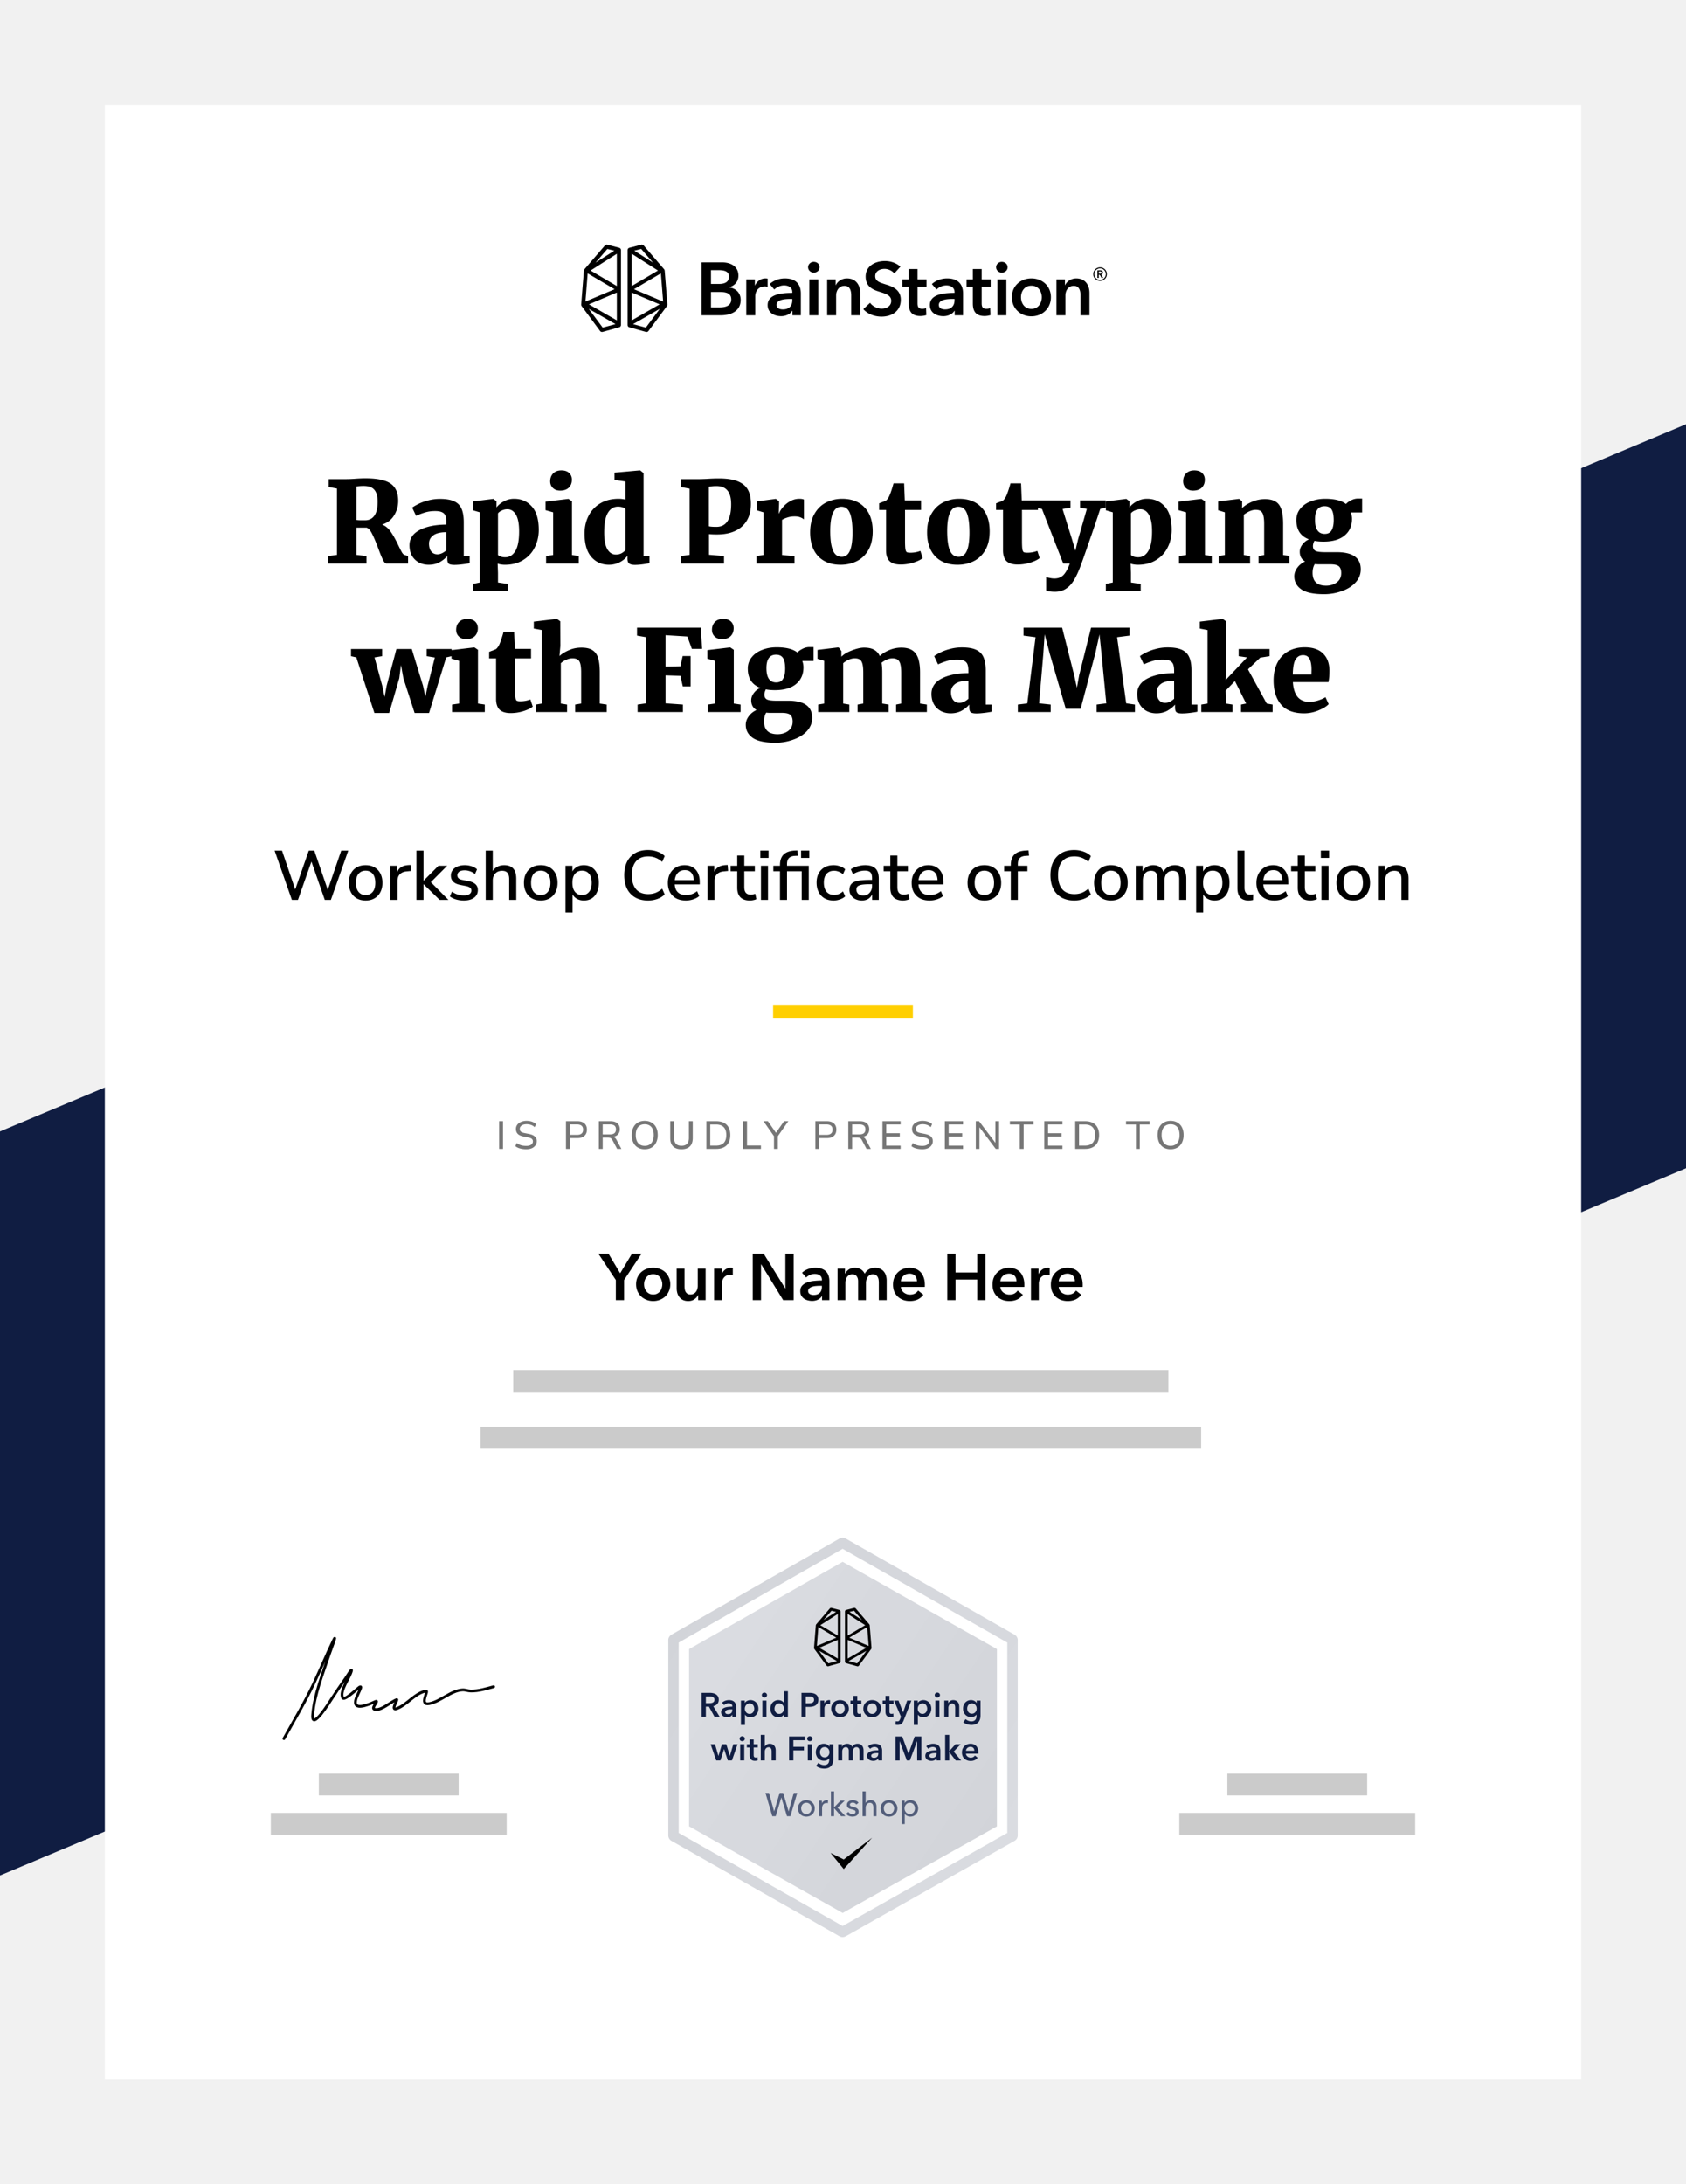 <svg xmlns="http://www.w3.org/2000/svg" width="386" height="500" fill="none" viewBox="0 0 386 500"><g clip-path="url(#a)" filter="url(#b)" transform="translate(-24 -24)"><path fill="#f1f1f1" d="M24 24h386v500H24z"/><path fill="#101d42" d="M410.592 120.858 24 283.005v170.323l386.592-162.147Z"/><path fill="#fff" d="M48 48h338v452H48z"/><path fill="#ffcf00" d="M201 254h32v3h-32z"/><path fill="#000" fill-rule="evenodd" d="M186.775 94.363h1.934c1.113 0 2.704-.222 2.704-1.814 0-1.266-.872-1.711-2.618-1.711h-2.02zm0-5.373h1.917c1.438 0 2.208-.6 2.208-1.643 0-1.079-.77-1.506-2.396-1.506h-1.729zm-2.156-4.93h4.723c1.832 0 3.715.84 3.715 3.047 0 1.37-.856 2.276-2.106 2.653v.034c1.524.205 2.619 1.232 2.619 2.858 0 2.636-2.294 3.526-4.587 3.526h-4.364zM194.854 87.963h1.968v1.369h.034c.445-.941 1.318-1.609 2.396-1.609.154 0 .359.017.496.052v1.882a2.4 2.4 0 0 0-.633-.085c-1.849 0-2.208 1.608-2.208 2.207v4.398h-2.053zM205.396 92.43h-.462c-1.301 0-3.132.154-3.132 1.369 0 .787.736 1.026 1.437 1.026 1.404 0 2.157-.804 2.157-2.105zm.034 2.704h-.051c-.411.718-1.387 1.249-2.55 1.249-1.318 0-3.081-.633-3.081-2.55 0-2.448 3.081-2.79 5.648-2.79v-.205c0-1.01-.856-1.506-1.883-1.506-.873 0-1.711.41-2.242.941l-1.061-1.25c.924-.855 2.225-1.3 3.474-1.3 2.944 0 3.663 1.814 3.663 3.457v4.997h-1.917zM209.299 96.177h2.054v-8.214h-2.054zm1.01-12.236c.752 0 1.334.53 1.334 1.232s-.582 1.232-1.334 1.232-1.301-.582-1.301-1.232.548-1.232 1.301-1.232M213.371 87.963h1.951v1.318h.034c.36-.822 1.335-1.558 2.551-1.558 2.139 0 3.029 1.643 3.029 3.32v5.134h-2.054v-4.552c0-.975-.223-2.19-1.54-2.19-1.301 0-1.917 1.13-1.917 2.224v4.518h-2.054zM228.741 86.594c-.463-.6-1.37-1.044-2.225-1.044-.993 0-2.14.479-2.14 1.66 0 1.112.942 1.437 2.311 1.865 1.557.48 3.543 1.164 3.543 3.543 0 2.601-2.037 3.867-4.416 3.867-1.575 0-3.2-.599-4.159-1.728l1.541-1.437c.598.821 1.694 1.334 2.652 1.334 1.01 0 2.191-.496 2.191-1.797 0-1.266-1.267-1.626-2.79-2.105-1.472-.462-3.063-1.18-3.063-3.44 0-2.464 2.242-3.56 4.432-3.56 1.216 0 2.602.428 3.526 1.301zM230.606 89.606v-1.643h1.438v-2.38h2.02v2.38h2.053v1.643h-2.053v3.816c0 .736.171 1.267 1.078 1.267.273 0 .633-.052.873-.172l.068 1.61c-.359.136-.907.222-1.369.222-2.174 0-2.67-1.335-2.67-2.91v-3.833zM242.535 92.43h-.462c-1.3 0-3.132.154-3.132 1.369 0 .787.736 1.026 1.438 1.026 1.403 0 2.156-.804 2.156-2.105zm.035 2.704h-.052c-.411.718-1.386 1.249-2.55 1.249-1.317 0-3.08-.633-3.08-2.55 0-2.448 3.08-2.79 5.647-2.79v-.205c0-1.01-.855-1.506-1.882-1.506-.873 0-1.712.41-2.242.941l-1.061-1.25c.924-.855 2.224-1.3 3.474-1.3 2.943 0 3.662 1.814 3.662 3.457v4.997h-1.916zM245.292 89.606v-1.643h1.438v-2.38h2.019v2.38h2.054v1.643h-2.054v3.816c0 .736.171 1.267 1.078 1.267.274 0 .634-.052.873-.172l.069 1.61c-.36.136-.907.222-1.37.222-2.173 0-2.669-1.335-2.669-2.91v-3.833zM252.343 96.177h2.054v-8.214h-2.054zm1.01-12.236c.753 0 1.335.53 1.335 1.232s-.582 1.232-1.335 1.232-1.3-.582-1.3-1.232.547-1.232 1.3-1.232M260.13 94.706c1.626 0 2.379-1.386 2.379-2.67s-.753-2.636-2.379-2.636-2.379 1.352-2.379 2.636.753 2.67 2.379 2.67m0-6.983c2.481 0 4.467 1.729 4.467 4.313s-1.986 4.381-4.467 4.381c-2.482 0-4.467-1.797-4.467-4.381s1.985-4.313 4.467-4.313M265.864 87.963h1.951v1.318h.034c.36-.822 1.335-1.558 2.55-1.558 2.14 0 3.03 1.643 3.03 3.32v5.134h-2.054v-4.552c0-.975-.222-2.19-1.54-2.19-1.301 0-1.917 1.13-1.917 2.224v4.518h-2.054zM275.816 86.637a.7.7 0 0 0 .26-.051q.123-.052.123-.21 0-.143-.113-.19a.6.6 0 0 0-.236-.049h-.287v.5zm-.568-.767h.616q.123 0 .24.027a.7.7 0 0 1 .209.09q.091.06.147.157a.5.5 0 0 1 .054.24.44.44 0 0 1-.11.311.54.54 0 0 1-.294.161l.473.767h-.384l-.41-.732h-.226v.732h-.315zm-.706.883q0 .268.103.507.102.24.281.421a1.29 1.29 0 0 0 .931.387q.274 0 .513-.103a1.3 1.3 0 0 0 .699-.705q.102-.24.103-.507a1.3 1.3 0 0 0-.383-.93 1.3 1.3 0 0 0-.419-.282 1.3 1.3 0 0 0-.513-.102q-.274 0-.513.102a1.31 1.31 0 0 0-.802 1.213m-.246 0q0-.321.123-.605a1.55 1.55 0 0 1 .832-.825q.284-.124.606-.124t.606.124a1.6 1.6 0 0 1 .496.332 1.538 1.538 0 0 1-.496 2.52q-.284.12-.606.12t-.606-.12a1.561 1.561 0 0 1-.832-.818 1.5 1.5 0 0 1-.123-.604M165.223 89.48l-6.013-3.55 6.014-3.84zm-6.393 4.186 6.393-2.706.001 6.386zm3.154 5.331-3.198-4.303 6.131 3.509zm-3.442-12.419 6.165 3.626-6.678 2.83zm4.507-5.586 1.589.393-4.296 2.737zm2.713-.268-2.708-.707a.57.57 0 0 0-.566.178l-4.662 5.419a.66.66 0 0 0-.155.37l-.612 7.689a.64.64 0 0 0 .12.418l4.206 5.686a.56.56 0 0 0 .593.203l3.789-1.056a.55.55 0 0 0 .402-.527l-.001-7.808.001-9.338a.545.545 0 0 0-.407-.527M169.143 90.204l6.164-3.626.513 6.457zm2.722 8.793-2.933-.794 6.132-3.509zm-3.239-8.037 6.393 2.706-6.393 3.68zm6.013-5.03-6.013 3.55v-7.39zm-3.838-4.938 2.707 3.13-4.296-2.737zm5.223 4.622-4.663-5.42a.57.57 0 0 0-.566-.177l-2.707.707a.545.545 0 0 0-.407.527l.001 9.338-.001 7.808c0 .246.165.462.402.527l3.789 1.056q.072.02.146.02c.173 0 .341-.08.446-.223l4.206-5.686a.64.64 0 0 0 .12-.418l-.612-7.69a.67.67 0 0 0-.154-.37" clip-rule="evenodd"/><path fill="#000" d="m99.146 151.284 2.002-.26V135.84l-1.898-.364v-1.794h4.004q.493 0 1.066-.026.597-.026.91-.052a33 33 0 0 1 2.392-.104q2.781 0 4.42.546 1.638.52 2.366 1.664.754 1.118.754 2.964a6.23 6.23 0 0 1-.936 3.302q-.936 1.535-2.756 2.106 1.195.442 2.002 1.664.831 1.196 1.716 3.068.52 1.092.832 1.638.312.52.65.598l.754.234V153h-4.94q-.39 0-.806-.832t-1.066-2.6q-.807-2.158-1.404-3.328-.572-1.196-1.274-1.456h-2.34v6.24l2.314.26V153h-8.762zm8.45-8.19q1.352 0 2.106-1.04.753-1.066.754-3.198 0-1.872-.754-2.73-.729-.884-2.47-.884-.936 0-1.638.13v7.644q.338.078 1.118.078zm10.151 5.746q0-2.287 2.314-3.51 2.34-1.222 6.136-1.248v-.52q0-.936-.208-1.482a1.43 1.43 0 0 0-.754-.806q-.546-.286-1.612-.286-1.274 0-2.288.312-.987.286-2.08.78l-.884-1.872q.416-.338 1.352-.806.936-.494 2.236-.832a10.4 10.4 0 0 1 2.756-.364q2.08 0 3.25.546 1.197.546 1.69 1.69.52 1.144.52 3.12v7.722h1.352v1.638q-.597.13-1.664.26-1.065.13-1.82.13-.987 0-1.326-.286-.312-.286-.312-1.144v-.598q-.65.78-1.742 1.404-1.091.598-2.522.598-1.221 0-2.236-.52a4.2 4.2 0 0 1-1.586-1.534q-.572-1.014-.572-2.392m6.422 2.054q.468 0 1.04-.26.573-.286.988-.676v-4.134q-2.028 0-3.016.728-.962.728-.962 1.872 0 1.17.52 1.82t1.43.65m23.174-5.59q0 2.158-.91 3.978-.884 1.82-2.652 2.912-1.742 1.092-4.212 1.092-.415 0-.91-.078a3.7 3.7 0 0 1-.728-.182l.078 2.106v2.21l2.236.338v1.612h-7.982v-1.612l1.586-.338v-16.068l-1.586-.468v-2.028l4.654-.572h.052l.702.546v1.404q.599-.806 1.664-1.378a4.84 4.84 0 0 1 2.366-.598q2.496 0 4.056 1.768 1.587 1.742 1.586 5.356m-7.176-4.732q-.675 0-1.274.286-.597.26-.884.65v9.516q.183.234.624.39.468.156 1.014.156 1.456 0 2.314-1.404.884-1.404.884-4.55 0-2.548-.728-3.796-.727-1.248-1.95-1.248m12.055-4.264q-1.014 0-1.638-.598t-.624-1.534q0-1.092.676-1.794.702-.702 1.872-.702t1.794.598.624 1.534q0 1.118-.702 1.82-.701.676-1.976.676zm-1.586 4.966-1.742-.494v-1.95l5.2-.624h.052l.806.546v12.298l1.56.234V153h-7.488v-1.716l1.612-.234zm12.804 12.012q-2.496 0-4.056-1.794t-1.56-5.382q0-2.158.884-3.952a7 7 0 0 1 2.652-2.886q1.768-1.092 4.264-1.092.755 0 1.56.182v-4.134l-2.496-.364V132.2l5.746-.52h.13l.78.624v18.954h1.352v1.664q-2.002.39-3.328.39-.91 0-1.326-.312-.39-.286-.39-1.144v-.65q-.624.91-1.794 1.508a5.45 5.45 0 0 1-2.418.572m1.56-2.34q.728 0 1.274-.286.572-.312.91-.728v-9.412q-.182-.234-.676-.39a3.2 3.2 0 0 0-1.014-.156q-1.456 0-2.314 1.404-.858 1.379-.858 4.524 0 2.574.728 3.822.728 1.222 1.95 1.222m16.879-15.08-1.924-.364v-1.82h4.238q.417 0 1.612-.052a40 40 0 0 1 2.73-.104q2.809 0 4.42.676 1.613.677 2.288 1.95.676 1.248.676 3.172 0 3.328-2.028 5.174t-5.772 1.846q-1.17 0-1.794-.078v4.732l3.432.286V153h-9.88v-1.716l2.002-.26zm4.42 8.606q.52.13 1.716.13 3.38 0 3.38-5.174 0-2.158-.858-3.146-.831-1.014-2.522-1.014-.727 0-1.144.078-.416.052-.572.078zm10.894 6.812 1.586-.234v-9.776l-1.534-.468v-2.028l4.316-.572h.078l.728.546v.624l-.078 2.158h.078q.181-.598.832-1.378a5.8 5.8 0 0 1 1.638-1.378 4.2 4.2 0 0 1 2.184-.598q.675 0 1.04.182v4.524a3.6 3.6 0 0 0-.91-.494q-.469-.182-1.222-.182-.936 0-1.69.26-.755.234-1.196.546v8.034l2.86.26V153h-8.71zm12.284-5.434q0-2.496.988-4.212.987-1.742 2.652-2.6 1.69-.858 3.692-.858 3.276 0 5.122 1.976 1.872 1.95 1.872 5.46 0 2.574-.988 4.29t-2.652 2.548q-1.665.832-3.718.832-3.25 0-5.122-1.95-1.846-1.976-1.846-5.486m7.228 5.616q1.248 0 1.846-1.326.624-1.352.624-4.212 0-3.042-.598-4.472-.573-1.456-1.95-1.456-2.548 0-2.548 5.538 0 3.016.624 4.472t2.002 1.456m13.509 1.768q-1.716 0-2.548-.78-.806-.806-.806-2.47v-9.256h-1.586v-1.508l.52-.208q.624-.208 1.092-.442.52-.494.832-1.3.39-.936.858-2.626h2.418l.156 3.9h3.718v2.184h-3.666v6.89q0 1.43.078 2.002t.286.754q.234.156.832.156a6.5 6.5 0 0 0 2.314-.416l.546 1.638q-.727.598-2.158 1.04a9.7 9.7 0 0 1-2.886.442m6.038-7.384q0-2.496.988-4.212.987-1.742 2.652-2.6 1.69-.858 3.692-.858 3.276 0 5.122 1.976 1.872 1.95 1.872 5.46 0 2.574-.988 4.29t-2.652 2.548q-1.665.832-3.718.832-3.25 0-5.122-1.95-1.846-1.976-1.846-5.486m7.228 5.616q1.248 0 1.846-1.326.624-1.352.624-4.212 0-3.042-.598-4.472-.573-1.456-1.95-1.456-2.548 0-2.548 5.538 0 3.016.624 4.472t2.002 1.456m13.509 1.768q-1.716 0-2.548-.78-.806-.806-.806-2.47v-9.256h-1.586v-1.508l.52-.208q.624-.208 1.092-.442.52-.494.832-1.3.39-.936.858-2.626h2.418l.156 3.9h3.718v2.184h-3.666v6.89q0 1.43.078 2.002.079.572.286.754.235.156.832.156a6.5 6.5 0 0 0 2.314-.416l.546 1.638q-.727.598-2.158 1.04a9.7 9.7 0 0 1-2.886.442m8.508 6.24q-.546 0-1.144-.078-.573-.078-.832-.208v-3.12q.181.13.78.234.597.13 1.092.13 1.326 0 2.106-.832t1.43-2.6h-1.508l-4.862-12.48-1.144-.312v-1.664h7.67v1.664l-1.82.312 2.158 6.916.78 2.626.624-2.626 2.002-6.942-1.56-.286v-1.664h5.876v1.664l-1.248.286a380 380 0 0 1-2.678 7.878q-1.56 4.524-1.742 4.94-.78 2.158-1.586 3.458-.78 1.326-1.846 2.002-1.066.702-2.548.702m26.76-14.17q0 2.158-.91 3.978-.884 1.82-2.652 2.912-1.742 1.092-4.212 1.092-.416 0-.91-.078a3.7 3.7 0 0 1-.728-.182l.078 2.106v2.21l2.236.338v1.612h-7.982v-1.612l1.586-.338v-16.068l-1.586-.468v-2.028l4.654-.572h.052l.702.546v1.404q.598-.806 1.664-1.378a4.84 4.84 0 0 1 2.366-.598q2.496 0 4.056 1.768 1.586 1.742 1.586 5.356m-7.176-4.732a2.9 2.9 0 0 0-1.274.286q-.598.26-.884.65v9.516q.182.234.624.39.468.156 1.014.156 1.456 0 2.314-1.404.884-1.404.884-4.55 0-2.548-.728-3.796-.727-1.248-1.95-1.248m12.055-4.264q-1.014 0-1.638-.598t-.624-1.534q0-1.092.676-1.794.702-.702 1.872-.702t1.794.598.624 1.534q0 1.118-.702 1.82-.702.676-1.976.676zm-1.586 4.966-1.742-.494v-1.95l5.2-.624h.052l.806.546v12.298l1.56.234V153h-7.488v-1.716l1.612-.234zm8.877 0-1.534-.468v-2.028l4.732-.572h.078l.676.546v.962l-.026.598q.91-.858 2.314-1.456a7.4 7.4 0 0 1 2.938-.598q1.56 0 2.444.572.91.546 1.3 1.768.416 1.222.416 3.328v7.124l1.456.208V153h-7.072v-1.716l1.274-.234v-7.098q0-1.248-.182-1.924-.156-.702-.572-1.014t-1.196-.312q-1.195 0-2.704 1.118v9.23l1.43.234V153h-7.202v-1.716l1.43-.234zm22.683 18.746q-3.588 0-5.2-1.118-1.586-1.118-1.586-2.99 0-1.04.702-1.976a4.37 4.37 0 0 1 1.768-1.404q-1.222-.702-1.222-2.236 0-.832.572-1.612a3.6 3.6 0 0 1 1.534-1.222q-2.886-1.066-2.886-4.42 0-1.482.884-2.574.884-1.118 2.392-1.69 1.508-.598 3.328-.598 3.25 0 4.758 1.196.364-.442 1.144-.832a3.4 3.4 0 0 1 1.612-.416h.936v3.172h-2.574q.26.727.26 1.482 0 2.392-1.69 3.796t-4.81 1.404q-1.274 0-2.106-.182a4 4 0 0 0-.26.65 2.6 2.6 0 0 0-.078.546q0 .806.598 1.118.599.286 2.184.286h2.678q5.486 0 5.486 3.926 0 1.716-1.196 3.016t-3.146 1.976a11.8 11.8 0 0 1-4.082.702m.182-13.806q1.092 0 1.56-.806.494-.832.494-2.366 0-1.663-.494-2.418-.494-.754-1.586-.754-2.21 0-2.21 3.068 0 3.276 2.236 3.276m.312 11.856q1.43 0 2.444-.754t1.014-2.132q0-1.092-.546-1.56-.546-.442-1.924-.442h-2.652q-.416 0-.936-.052-.494.806-.494 2.002 0 2.938 3.094 2.938m-223.243 14.5h7.124v1.638l-1.742.286 1.768 6.474.546 2.574.468-2.574 2.236-8.398h3.51l2.574 8.398.546 2.548.52-2.548 1.638-6.448-1.872-.312v-1.638h5.72v1.638l-1.248.286-3.926 12.714h-3.302l-2.574-7.956-.546-3.016-.39 3.016-2.314 7.956h-3.38l-4.134-12.714-1.222-.286zm26.333-2.262q-1.014 0-1.638-.598t-.624-1.534q0-1.092.676-1.794.702-.702 1.872-.702t1.794.598.624 1.534q0 1.118-.702 1.82-.702.676-1.976.676zm-1.586 4.966-1.742-.494v-1.95l5.2-.624h.052l.806.546v12.298l1.56.234V187h-7.488v-1.716l1.612-.234zm11.816 11.96q-1.716 0-2.548-.78-.807-.806-.806-2.47v-9.256h-1.586v-1.508l.52-.208q.624-.208 1.092-.442.52-.494.832-1.3.39-.936.858-2.626h2.418l.156 3.9h3.718v2.184h-3.666v6.89q0 1.43.078 2.002t.286.754q.234.156.832.156 1.221 0 2.314-.416l.546 1.638q-.729.598-2.158 1.04a9.7 9.7 0 0 1-2.886.442m7.129-19.006-1.846-.338v-1.586l5.226-.624h.078l.754.546.026 5.642-.208 2.314q.806-.755 2.132-1.326 1.326-.598 2.912-.598 1.638 0 2.548.598t1.274 1.82.364 3.25v7.124l1.586.234V187h-7.228v-1.716l1.378-.234v-7.098q0-1.82-.39-2.522-.39-.728-1.586-.728-.728 0-1.456.338a4.1 4.1 0 0 0-1.222.78v9.23l1.43.234V187h-7.124v-1.716l1.352-.234zm23.87 1.638-2.08-.364v-1.82h14.612l.286 4.862h-2.34l-1.04-2.834-4.992-.312v7.202l3.406-.078.52-2.34h1.82v6.942h-1.794l-.546-2.418-3.406-.104v6.396l3.978.286V187h-10.374v-1.716l1.95-.286zm17.342.442q-1.014 0-1.638-.598t-.624-1.534q0-1.092.676-1.794.702-.702 1.872-.702t1.794.598.624 1.534q0 1.118-.702 1.82-.702.676-1.976.676zm-1.586 4.966-1.742-.494v-1.95l5.2-.624h.052l.806.546v12.298l1.56.234V187h-7.488v-1.716l1.612-.234zm13.844 18.746q-3.589 0-5.2-1.118-1.587-1.118-1.586-2.99 0-1.04.702-1.976a4.37 4.37 0 0 1 1.768-1.404q-1.222-.702-1.222-2.236 0-.832.572-1.612a3.57 3.57 0 0 1 1.534-1.222q-2.886-1.066-2.886-4.42 0-1.482.884-2.574.883-1.118 2.392-1.69 1.507-.598 3.328-.598 3.249 0 4.758 1.196.363-.442 1.144-.832a3.4 3.4 0 0 1 1.612-.416h.936v3.172h-2.574q.26.728.26 1.482 0 2.392-1.69 3.796t-4.81 1.404q-1.275 0-2.106-.182a4 4 0 0 0-.26.65 2.6 2.6 0 0 0-.078.546q0 .806.598 1.118.597.286 2.184.286h2.678q5.486 0 5.486 3.926 0 1.716-1.196 3.016t-3.146 1.976a11.8 11.8 0 0 1-4.082.702m.182-13.806q1.092 0 1.56-.806.494-.832.494-2.366 0-1.663-.494-2.418-.494-.754-1.586-.754-2.21 0-2.21 3.068 0 3.276 2.236 3.276m.312 11.856q1.43 0 2.444-.754t1.014-2.132q0-1.092-.546-1.56-.546-.442-1.924-.442h-2.652q-.417 0-.936-.052-.494.806-.494 2.002 0 2.938 3.094 2.938m9.304-6.786 1.378-.234v-9.776l-1.534-.468v-2.028l4.732-.572.208.104.52.728v1.3q.832-.858 2.444-1.456 1.612-.624 2.756-.624 1.404 0 2.262.468.883.468 1.326 1.456.884-.832 2.21-1.378a7.2 7.2 0 0 1 2.73-.546q2.287 0 3.276 1.326 1.014 1.326 1.014 4.342v7.124l1.56.234V187h-7.046v-1.716l1.17-.234v-7.02q0-1.872-.442-2.6-.415-.728-1.56-.728-1.196 0-2.496 1.014.156.962.156 2.21v7.124l1.456.234V187h-7.098v-1.716l1.3-.234v-7.098q0-1.846-.416-2.548-.39-.702-1.508-.702-.728 0-1.456.338a4.6 4.6 0 0 0-1.222.78v9.23l1.404.234V187h-7.124zm25.933-2.444q0-2.287 2.314-3.51 2.34-1.222 6.136-1.248v-.52q0-.936-.208-1.482a1.43 1.43 0 0 0-.754-.806q-.546-.286-1.612-.286-1.274 0-2.288.312-.988.286-2.08.78l-.884-1.872q.416-.338 1.352-.806.936-.494 2.236-.832a10.4 10.4 0 0 1 2.756-.364q2.08 0 3.25.546 1.196.546 1.69 1.69.52 1.145.52 3.12v7.722h1.352v1.638a19 19 0 0 1-1.664.26q-1.066.13-1.82.13-.989 0-1.326-.286-.312-.286-.312-1.144v-.598q-.65.78-1.742 1.404-1.092.598-2.522.598-1.222 0-2.236-.52a4.2 4.2 0 0 1-1.586-1.534q-.572-1.014-.572-2.392m6.422 2.054q.468 0 1.04-.26.572-.286.988-.676v-4.134q-2.028 0-3.016.728-.962.728-.962 1.872 0 1.17.52 1.82t1.43.65m17.41-15.028-2.756-.364v-1.82h8.84l2.756 10.868.624 2.886.52-2.886 2.73-10.868h8.788v1.82l-2.834.364 2.08 15.132 2.002.286V187h-8.762v-1.716l2.21-.286-1.092-11.206-.468-4.576-.91 4.16-3.406 12.87h-3.406l-3.64-12.506-1.196-4.55-.312 4.602-.962 11.206 2.652.286V187h-7.514v-1.716l2.158-.26zm23.275 12.974q0-2.287 2.314-3.51 2.34-1.222 6.136-1.248v-.52q0-.936-.208-1.482a1.43 1.43 0 0 0-.754-.806q-.546-.286-1.612-.286-1.275 0-2.288.312-.988.286-2.08.78l-.884-1.872q.416-.338 1.352-.806.936-.494 2.236-.832a10.4 10.4 0 0 1 2.756-.364q2.08 0 3.25.546 1.195.546 1.69 1.69.52 1.145.52 3.12v7.722h1.352v1.638q-.599.13-1.664.26a15 15 0 0 1-1.82.13q-.988 0-1.326-.286-.312-.286-.312-1.144v-.598q-.65.78-1.742 1.404-1.092.598-2.522.598-1.222 0-2.236-.52a4.2 4.2 0 0 1-1.586-1.534q-.573-1.014-.572-2.392m6.422 2.054q.467 0 1.04-.26.571-.286.988-.676v-4.134q-2.029 0-3.016.728-.963.728-.962 1.872 0 1.17.52 1.82t1.43.65m9.68-16.666-1.768-.338v-1.586l5.174-.624h.078l.754.546v12.142l-.078 1.274 4.888-5.148-1.924-.286v-1.638h7.072v1.638l-2.132.338-2.808 2.678 4.29 7.826 1.352.234V187h-7.228v-1.716l1.17-.234-2.574-5.148-2.106 2.184.052 1.326v1.638l1.508.234V187h-7.15v-1.716l1.43-.234zm22.112 19.058q-3.562 0-5.278-2.002-1.716-2.028-1.716-5.512 0-2.366.884-4.082.883-1.716 2.47-2.6 1.611-.91 3.77-.91 2.73 0 4.16 1.378 1.455 1.378 1.508 3.9 0 1.664-.234 2.678h-8.138q.13 2.21 1.066 3.38.962 1.144 2.678 1.144.961 0 2.002-.312 1.065-.338 1.716-.754l.728 1.586q-.676.754-2.314 1.43a8.5 8.5 0 0 1-3.302.676m1.664-8.866.026-1.092q0-1.638-.442-2.496-.443-.858-1.508-.858-1.092 0-1.69.962-.599.936-.65 3.484z"/><path fill="#767676" d="M138.274 287v-6.345h.882V287Zm6.21.081q-.513 0-.981-.081a4.4 4.4 0 0 1-.846-.234 2.7 2.7 0 0 1-.675-.396l.306-.72q.306.234.648.378t.729.216q.387.063.819.063.738 0 1.125-.279a.9.9 0 0 0 .387-.765.7.7 0 0 0-.126-.432.8.8 0 0 0-.387-.288 3.2 3.2 0 0 0-.684-.198l-1.008-.198q-.873-.18-1.278-.603-.396-.432-.396-1.107 0-.567.315-.981.315-.423.864-.648a3.2 3.2 0 0 1 1.26-.234q.45 0 .846.09.396.081.729.252.333.162.585.405l-.306.702a2.3 2.3 0 0 0-.846-.513 3 3 0 0 0-1.008-.162q-.459 0-.81.135a1.2 1.2 0 0 0-.549.369.86.86 0 0 0-.198.576q0 .387.243.612.243.216.837.333l.999.198q.918.18 1.359.585.441.396.441 1.062 0 .54-.297.963a1.93 1.93 0 0 1-.828.666q-.54.234-1.269.234m9.087-.081v-6.345h2.646q.684 0 1.161.234.486.225.738.657.252.423.252 1.035 0 .603-.252 1.044-.252.432-.738.666-.477.234-1.161.234h-1.764V287Zm.882-3.213h1.638q.693 0 1.044-.297.36-.297.36-.9t-.36-.9q-.351-.297-1.044-.297h-1.638zm6.649 3.213v-6.345h2.637q1.035 0 1.593.477.567.477.567 1.368 0 .522-.216.9a1.6 1.6 0 0 1-.612.603 2.3 2.3 0 0 1-.936.261l.045-.036.126.009q.261.036.459.198.207.153.387.495l1.107 2.07h-.972l-1.062-1.989a1.3 1.3 0 0 0-.279-.378.8.8 0 0 0-.36-.18 1.9 1.9 0 0 0-.486-.054h-1.116V287Zm.882-3.321h1.674q.693 0 1.026-.288t.333-.873q0-.576-.342-.846-.342-.279-1.044-.279h-1.647zm9.622 3.402q-.684 0-1.233-.225a2.6 2.6 0 0 1-.936-.648 3 3 0 0 1-.594-1.026 4.2 4.2 0 0 1-.207-1.359q0-.756.207-1.35.207-.603.594-1.026t.936-.648 1.233-.225 1.233.225.936.648q.396.414.603 1.017t.207 1.35q0 .756-.216 1.359a3 3 0 0 1-.594 1.035q-.387.423-.936.648t-1.233.225m0-.783q.657 0 1.107-.288.459-.288.702-.837.252-.558.252-1.35 0-.801-.243-1.35a1.78 1.78 0 0 0-.702-.828q-.459-.288-1.116-.288-.648 0-1.107.288-.459.279-.702.828t-.243 1.35q0 .792.243 1.35.243.549.702.837t1.107.288m8.422.783q-1.26 0-1.926-.648-.657-.657-.657-1.935v-3.843h.891v3.834q0 .918.432 1.359.432.432 1.26.432.837 0 1.26-.441.432-.441.432-1.35v-3.834h.882v3.843q0 1.269-.657 1.926t-1.917.657m5.697-.081v-6.345h2.259q1.026 0 1.746.369t1.089 1.08q.378.702.378 1.719t-.378 1.728a2.5 2.5 0 0 1-1.098 1.08q-.711.369-1.737.369zm.882-.756h1.323q1.161 0 1.755-.603t.594-1.818-.594-1.809q-.594-.603-1.755-.603h-1.323zm7.536.756v-6.345h.882v5.571h3.186V287Zm7.056 0v-3.294l.171.63-2.574-3.681h1.008l1.89 2.718h-.081l1.89-2.718h.981l-2.574 3.681.171-.63V287Zm9.481 0v-6.345h2.646q.684 0 1.161.234.486.225.738.657.252.423.252 1.035 0 .603-.252 1.044-.252.432-.738.666-.477.234-1.161.234h-1.764V287Zm.882-3.213h1.638q.693 0 1.044-.297.36-.297.36-.9t-.36-.9q-.351-.297-1.044-.297h-1.638zm6.649 3.213v-6.345h2.637q1.035 0 1.593.477.567.477.567 1.368 0 .522-.216.9a1.6 1.6 0 0 1-.612.603 2.3 2.3 0 0 1-.936.261l.045-.036.126.009q.261.036.459.198.207.153.387.495l1.107 2.07h-.972l-1.062-1.989a1.3 1.3 0 0 0-.279-.378.8.8 0 0 0-.36-.18 1.9 1.9 0 0 0-.486-.054h-1.116V287Zm.882-3.321h1.674q.693 0 1.026-.288t.333-.873q0-.576-.342-.846-.342-.279-1.044-.279h-1.647zm6.939 3.321v-6.345h4.158v.747h-3.285v2.007h3.096v.747h-3.096v2.097h3.285V287Zm9.136.081q-.513 0-.981-.081a4.4 4.4 0 0 1-.846-.234 2.7 2.7 0 0 1-.675-.396l.306-.72q.306.234.648.378t.729.216q.387.063.819.063.738 0 1.125-.279a.9.9 0 0 0 .387-.765.7.7 0 0 0-.126-.432.8.8 0 0 0-.387-.288 3.2 3.2 0 0 0-.684-.198l-1.008-.198q-.873-.18-1.278-.603-.396-.432-.396-1.107 0-.567.315-.981.315-.423.864-.648a3.2 3.2 0 0 1 1.26-.234q.45 0 .846.09.396.081.729.252.333.162.585.405l-.306.702a2.3 2.3 0 0 0-.846-.513 3 3 0 0 0-1.008-.162q-.459 0-.81.135a1.2 1.2 0 0 0-.549.369.86.86 0 0 0-.198.576q0 .387.243.612.243.216.837.333l.999.198q.918.18 1.359.585.441.396.441 1.062 0 .54-.297.963a1.93 1.93 0 0 1-.828.666q-.54.234-1.269.234m5.152-.081v-6.345h4.158v.747h-3.285v2.007h3.096v.747h-3.096v2.097h3.285V287Zm7.083 0v-6.345h.747l3.834 5.076h-.09v-5.076h.837V287h-.765l-3.807-5.058h.081V287Zm10.072 0v-5.58h-2.268v-.765h5.409v.765h-2.259V287Zm5.604 0v-6.345h4.158v.747h-3.285v2.007h3.096v.747h-3.096v2.097h3.285V287Zm7.083 0v-6.345h2.259q1.026 0 1.746.369t1.089 1.08q.378.702.378 1.719t-.378 1.728a2.5 2.5 0 0 1-1.098 1.08q-.711.369-1.737.369zm.882-.756h1.323q1.161 0 1.755-.603t.594-1.818-.594-1.809q-.594-.603-1.755-.603h-1.323zm13.021.756v-5.58h-2.268v-.765h5.409v.765h-2.259V287Zm7.936.081q-.684 0-1.233-.225a2.6 2.6 0 0 1-.936-.648 3 3 0 0 1-.594-1.026 4.2 4.2 0 0 1-.207-1.359q0-.756.207-1.35.207-.603.594-1.026t.936-.648 1.233-.225 1.233.225.936.648q.396.414.603 1.017t.207 1.35q0 .756-.216 1.359a3 3 0 0 1-.594 1.035q-.387.423-.936.648t-1.233.225m0-.783q.657 0 1.107-.288.459-.288.702-.837.252-.558.252-1.35 0-.801-.243-1.35a1.78 1.78 0 0 0-.702-.828q-.459-.288-1.116-.288-.648 0-1.107.288-.459.279-.702.828t-.243 1.35q0 .792.243 1.35.243.549.702.837t1.107.288"/><path fill="#000" d="M270.08 317.3q0-.345-.105-.66-.09-.315-.3-.555t-.54-.375q-.315-.15-.75-.15-.81 0-1.38.495-.555.48-.615 1.245zm1.8.81v.24q0 .12-.015.24h-5.475q.03.39.195.72.18.315.465.555.285.225.645.36t.75.135q.675 0 1.14-.24.465-.255.765-.69l1.2.96q-1.065 1.44-3.09 1.44-.84 0-1.545-.255-.705-.27-1.23-.75a3.5 3.5 0 0 1-.81-1.17q-.285-.705-.285-1.59 0-.87.285-1.575a3.6 3.6 0 0 1 2.01-1.995q.705-.285 1.515-.285.75 0 1.38.255.645.24 1.11.735.465.48.72 1.215.27.72.27 1.695M260.035 314.42h1.725v1.2h.03q.3-.63.84-1.02a2.1 2.1 0 0 1 1.485-.375q.12 0 .21.03v1.65a2.4 2.4 0 0 0-.555-.075q-.615 0-.99.225a1.8 1.8 0 0 0-.585.54q-.21.315-.285.645a2.5 2.5 0 0 0-.075.525v3.855h-1.8zM256.717 317.3q0-.345-.105-.66-.09-.315-.3-.555t-.54-.375q-.315-.15-.75-.15-.81 0-1.38.495-.555.48-.615 1.245zm1.8.81v.24q0 .12-.015.24h-5.475q.03.39.195.72.18.315.465.555.285.225.645.36t.75.135q.675 0 1.14-.24.465-.255.765-.69l1.2.96q-1.065 1.44-3.09 1.44-.84 0-1.545-.255-.705-.27-1.23-.75a3.5 3.5 0 0 1-.81-1.17q-.285-.705-.285-1.59 0-.87.285-1.575a3.6 3.6 0 0 1 2.01-1.995q.705-.285 1.515-.285.75 0 1.38.255.645.24 1.11.735.465.48.72 1.215.27.72.27 1.695M240.873 311h1.89v4.29h4.965V311h1.89v10.62h-1.89v-4.71h-4.965v4.71h-1.89zM233.939 317.3q0-.345-.105-.66-.09-.315-.3-.555t-.54-.375q-.315-.15-.75-.15-.81 0-1.38.495-.555.48-.615 1.245zm1.8.81v.24q0 .12-.015.24h-5.475q.03.39.195.72.18.315.465.555.285.225.645.36t.75.135q.675 0 1.14-.24.465-.255.765-.69l1.2.96q-1.065 1.44-3.09 1.44-.84 0-1.545-.255-.705-.27-1.23-.75a3.5 3.5 0 0 1-.81-1.17q-.285-.705-.285-1.59 0-.87.285-1.575a3.6 3.6 0 0 1 2.01-1.995q.705-.285 1.515-.285.75 0 1.38.255.645.24 1.11.735.465.48.72 1.215.27.72.27 1.695M224.345 314.21q.705 0 1.2.255.51.24.825.645.33.405.48.93t.15 1.08v4.5h-1.8v-3.99q0-.315-.045-.66a1.7 1.7 0 0 0-.195-.615q-.15-.285-.42-.465-.255-.18-.69-.18-.42 0-.72.18t-.495.465-.285.645q-.09.345-.09.69v3.93h-1.8v-4.35q0-.675-.33-1.11-.315-.45-1.005-.45-.405 0-.705.18-.3.165-.495.435-.18.27-.285.63-.09.345-.09.705v3.96h-1.8v-7.2h1.71v1.155h.03q.12-.27.315-.51.21-.24.48-.435.285-.195.645-.3.36-.12.795-.12.84 0 1.395.375t.855.99q.36-.66.96-1.005.6-.36 1.41-.36M212.199 320.705h-.045q-.27.48-.87.795-.6.3-1.365.3-.435 0-.915-.12-.465-.105-.87-.36-.39-.27-.66-.69-.255-.435-.255-1.065 0-.81.45-1.29.465-.48 1.185-.735t1.59-.33q.885-.09 1.725-.09v-.18q0-.675-.495-.99-.48-.33-1.155-.33-.57 0-1.095.24t-.87.585l-.93-1.095q.615-.57 1.41-.855a4.9 4.9 0 0 1 1.635-.285q.96 0 1.575.27.63.27.99.705t.495.975q.15.54.15 1.08v4.38h-1.68zm-.03-2.37h-.405q-.435 0-.915.045-.48.03-.885.165-.405.12-.675.36-.27.225-.27.63 0 .255.105.435.12.165.3.27t.405.15.45.045q.93 0 1.41-.495t.48-1.35zM196.34 311h2.505l4.935 7.95h.03V311h1.89v10.62h-2.4l-5.04-8.205h-.03v8.205h-1.89zM187.484 314.42h1.725v1.2h.03q.3-.63.84-1.02a2.1 2.1 0 0 1 1.485-.375q.12 0 .21.03v1.65a2.4 2.4 0 0 0-.555-.075q-.615 0-.99.225a1.8 1.8 0 0 0-.585.54q-.21.315-.285.645a2.5 2.5 0 0 0-.075.525v3.855h-1.8zM185.55 321.62h-1.71v-1.155h-.03q-.24.54-.84.96-.585.405-1.395.405-.705 0-1.215-.24-.495-.255-.825-.66a2.7 2.7 0 0 1-.465-.93q-.15-.525-.15-1.08v-4.5h1.8v3.99q0 .315.045.66t.195.63q.15.27.405.45.27.18.705.18.42 0 .735-.165.33-.18.525-.45.21-.27.315-.615.105-.36.105-.72v-3.96h1.8zM169.629 317.99q0-.855.3-1.545.315-.705.84-1.2a3.7 3.7 0 0 1 1.245-.765q.72-.27 1.53-.27t1.53.27 1.245.765.825 1.2q.315.69.315 1.545t-.315 1.56q-.3.705-.825 1.215-.525.495-1.245.78t-1.53.285-1.53-.285-1.245-.78q-.525-.51-.84-1.215-.3-.705-.3-1.56m1.83 0q0 .42.12.84.135.42.39.75t.645.54.93.21.93-.21.645-.54.375-.75q.135-.42.135-.84t-.135-.825q-.12-.42-.375-.75a1.84 1.84 0 0 0-.645-.525q-.39-.21-.93-.21t-.93.21q-.39.195-.645.525t-.39.75q-.12.405-.12.825M164.99 317.015 161 311h2.31l2.67 4.47 2.7-4.47h2.19l-3.99 6.015v4.605h-1.89z"/><path fill="#cbcbcb" d="M141.5 337.62h150v5h-150zM134 350.62h165v5H134z"/><path fill="url(#c)" fill-rule="evenodd" d="M179.381 400.006v43.584l37.533 21.304 37.705-21.307v-43.578l-37.705-21.474zm75.721.278-.002-.001zm-37.721 64.875-.001-.001zm-1.175-88.972-38.484 22.015a1.44 1.44 0 0 0-.722 1.247v44.699c0 .518.277.995.726 1.25l38.484 21.844a1.42 1.42 0 0 0 1.403.001l38.659-21.846c.45-.254.728-.732.728-1.251v-44.695c0-.517-.277-.994-.724-1.248l-38.659-22.017a1.42 1.42 0 0 0-1.411.001" clip-rule="evenodd" style="fill:url(#c)"/><path fill="#959fb2" fill-rule="evenodd" d="M179.381 400.006v43.584l37.533 21.304 37.705-21.307v-43.578l-37.705-21.474zm75.721.278-.002-.001zm-37.721 64.875-.001-.001zm-1.175-88.972-38.484 22.015a1.44 1.44 0 0 0-.722 1.247v44.699c0 .518.277.995.726 1.25l38.484 21.844a1.42 1.42 0 0 0 1.403.001l38.659-21.846c.45-.254.728-.732.728-1.251v-44.695c0-.517-.277-.994-.724-1.248l-38.659-22.017a1.42 1.42 0 0 0-1.411.001" clip-rule="evenodd" opacity=".25" style="mix-blend-mode:multiply"/><path fill="url(#d)" d="m181.762 401.503 35.16-19.978 35.316 19.978v40.574L216.922 461.9l-35.16-19.823z" style="fill:url(#d)"/><path fill="#959fb2" d="m181.762 401.503 35.16-19.978 35.316 19.978v40.574L216.922 461.9l-35.16-19.823z" opacity=".25" style="mix-blend-mode:multiply"/><path fill="#959fb2" d="M201.227 438.669h.015l1.245-4.23h.818l1.237 4.23h.015l1.17-4.23h.788l-1.56 5.31h-.773l-1.29-4.267h-.015l-1.29 4.267h-.772l-1.56-5.31h.802zm9.301-.705q0 .413-.15.758-.142.345-.405.6-.255.248-.607.39-.353.135-.758.135t-.757-.135a1.9 1.9 0 0 1-.608-.39q-.255-.255-.405-.6a2 2 0 0 1-.142-.758q0-.412.142-.75.15-.345.405-.592.255-.248.608-.383.352-.142.757-.142t.758.142a1.77 1.77 0 0 1 1.012.975q.15.338.15.75m-.735 0q0-.255-.082-.487a1.15 1.15 0 0 0-.6-.69 1.15 1.15 0 0 0-.503-.105q-.285 0-.51.105-.217.105-.367.285-.15.173-.233.405-.075.232-.075.487t.075.488q.083.232.233.412t.367.285q.225.105.51.105t.503-.105q.225-.105.375-.285t.225-.412a1.5 1.5 0 0 0 .082-.488m1.713-1.005a12 12 0 0 0-.03-.765h.667q.015.135.023.315.007.172.007.285h.023q.15-.315.435-.502.292-.195.652-.195.165 0 .278.03l-.03.652a1.3 1.3 0 0 0-.323-.037.95.95 0 0 0-.757.345q-.12.157-.18.367a1.5 1.5 0 0 0-.06.428v1.867h-.705zm3.437.78h.023l1.492-1.545h.945l-1.665 1.613 1.808 1.942h-.975l-1.605-1.845h-.023v1.845h-.705v-5.67h.705zm5.111-.645a.9.9 0 0 0-.337-.315.986.986 0 0 0-.728-.097.6.6 0 0 0-.217.082.46.46 0 0 0-.15.143.4.4 0 0 0-.053.21q0 .225.203.337.202.105.607.195.255.06.473.143t.375.21q.165.12.255.292t.09.405q0 .315-.12.533-.12.217-.323.36-.195.135-.45.195t-.525.06q-.405 0-.795-.158a1.55 1.55 0 0 1-.637-.48l.502-.427a1.16 1.16 0 0 0 1.2.472q.127-.03.225-.09a.45.45 0 0 0 .165-.157.47.47 0 0 0 .06-.248q0-.247-.24-.367a3 3 0 0 0-.69-.225 6 6 0 0 1-.367-.105 1.3 1.3 0 0 1-.33-.18.95.95 0 0 1-.248-.278.9.9 0 0 1-.09-.42q0-.285.113-.487.12-.21.307-.338a1.2 1.2 0 0 1 .428-.195 1.858 1.858 0 0 1 1.23.083q.36.15.555.435zm2.148-.36q.127-.262.435-.45.308-.187.69-.187.345 0 .592.12a1.16 1.16 0 0 1 .653.765q.082.262.082.562v2.205h-.705v-1.965q0-.217-.037-.412a.9.9 0 0 0-.12-.345.7.7 0 0 0-.248-.24.77.77 0 0 0-.397-.09.86.86 0 0 0-.69.322q-.27.315-.27.848v1.882h-.705v-5.67h.705v2.655zm7.245 1.23q0 .413-.15.758-.142.345-.405.6-.255.248-.608.39-.352.135-.757.135t-.758-.135a1.9 1.9 0 0 1-.607-.39q-.255-.255-.405-.6a2 2 0 0 1-.143-.758q0-.412.143-.75.15-.345.405-.592.255-.248.607-.383.353-.142.758-.142t.757.142a1.77 1.77 0 0 1 1.013.975q.15.338.15.75m-.735 0q0-.255-.083-.487a1.15 1.15 0 0 0-.6-.69 1.14 1.14 0 0 0-.502-.105q-.285 0-.51.105-.218.105-.368.285-.15.173-.232.405-.075.232-.075.487t.075.488q.082.232.232.412t.368.285q.225.105.51.105t.502-.105q.225-.105.375-.285t.225-.412a1.5 1.5 0 0 0 .083-.488m2.417 3.585h-.705v-5.355h.69v.555h.023q.172-.285.502-.465a1.6 1.6 0 0 1 .78-.187q.397 0 .72.142.33.143.563.398.24.255.367.6.128.337.128.727t-.128.735-.36.6-.562.405q-.33.143-.743.143-.382 0-.72-.165a1.3 1.3 0 0 1-.532-.465h-.023zm2.34-3.585q0-.248-.075-.48a1.2 1.2 0 0 0-.225-.412q-.15-.18-.375-.285a1.2 1.2 0 0 0-.51-.105q-.27 0-.495.105-.218.105-.375.285a1.4 1.4 0 0 0-.247.412 1.5 1.5 0 0 0-.083.488q0 .255.083.487.09.233.247.413.157.172.375.277.225.105.495.105.292 0 .51-.105a1.15 1.15 0 0 0 .6-.705q.075-.232.075-.48"/><path fill="#101d42" fill-opacity=".5" d="M201.227 438.669h.015l1.245-4.23h.818l1.237 4.23h.015l1.17-4.23h.788l-1.56 5.31h-.773l-1.29-4.267h-.015l-1.29 4.267h-.772l-1.56-5.31h.802zm9.301-.705q0 .413-.15.758-.142.345-.405.6-.255.248-.607.39-.353.135-.758.135t-.757-.135a1.9 1.9 0 0 1-.608-.39q-.255-.255-.405-.6a2 2 0 0 1-.142-.758q0-.412.142-.75.15-.345.405-.592.255-.248.608-.383.352-.142.757-.142t.758.142a1.77 1.77 0 0 1 1.012.975q.15.338.15.75m-.735 0q0-.255-.082-.487a1.15 1.15 0 0 0-.6-.69 1.15 1.15 0 0 0-.503-.105q-.285 0-.51.105-.217.105-.367.285-.15.173-.233.405-.075.232-.075.487t.075.488q.083.232.233.412t.367.285q.225.105.51.105t.503-.105q.225-.105.375-.285t.225-.412a1.5 1.5 0 0 0 .082-.488m1.713-1.005a12 12 0 0 0-.03-.765h.667q.015.135.023.315.007.172.007.285h.023q.15-.315.435-.502.292-.195.652-.195.165 0 .278.03l-.03.652a1.3 1.3 0 0 0-.323-.037.95.95 0 0 0-.757.345q-.12.157-.18.367a1.5 1.5 0 0 0-.06.428v1.867h-.705zm3.437.78h.023l1.492-1.545h.945l-1.665 1.613 1.808 1.942h-.975l-1.605-1.845h-.023v1.845h-.705v-5.67h.705zm5.111-.645a.9.9 0 0 0-.337-.315.986.986 0 0 0-.728-.097.6.6 0 0 0-.217.082.46.46 0 0 0-.15.143.4.4 0 0 0-.053.21q0 .225.203.337.202.105.607.195.255.06.473.143t.375.21q.165.12.255.292t.09.405q0 .315-.12.533-.12.217-.323.36-.195.135-.45.195t-.525.06q-.405 0-.795-.158a1.55 1.55 0 0 1-.637-.48l.502-.427a1.16 1.16 0 0 0 1.2.472q.127-.03.225-.09a.45.45 0 0 0 .165-.157.47.47 0 0 0 .06-.248q0-.247-.24-.367a3 3 0 0 0-.69-.225 6 6 0 0 1-.367-.105 1.3 1.3 0 0 1-.33-.18.95.95 0 0 1-.248-.278.9.9 0 0 1-.09-.42q0-.285.113-.487.12-.21.307-.338a1.2 1.2 0 0 1 .428-.195 1.858 1.858 0 0 1 1.23.083q.36.15.555.435zm2.148-.36q.127-.262.435-.45.308-.187.69-.187.345 0 .592.12a1.16 1.16 0 0 1 .653.765q.082.262.082.562v2.205h-.705v-1.965q0-.217-.037-.412a.9.9 0 0 0-.12-.345.7.7 0 0 0-.248-.24.77.77 0 0 0-.397-.09.86.86 0 0 0-.69.322q-.27.315-.27.848v1.882h-.705v-5.67h.705v2.655zm7.245 1.23q0 .413-.15.758-.142.345-.405.6-.255.248-.608.39-.352.135-.757.135t-.758-.135a1.9 1.9 0 0 1-.607-.39q-.255-.255-.405-.6a2 2 0 0 1-.143-.758q0-.412.143-.75.15-.345.405-.592.255-.248.607-.383.353-.142.758-.142t.757.142a1.77 1.77 0 0 1 1.013.975q.15.338.15.75m-.735 0q0-.255-.083-.487a1.15 1.15 0 0 0-.6-.69 1.14 1.14 0 0 0-.502-.105q-.285 0-.51.105-.218.105-.368.285-.15.173-.232.405-.075.232-.075.487t.075.488q.082.232.232.412t.368.285q.225.105.51.105t.502-.105q.225-.105.375-.285t.225-.412a1.5 1.5 0 0 0 .083-.488m2.417 3.585h-.705v-5.355h.69v.555h.023q.172-.285.502-.465a1.6 1.6 0 0 1 .78-.187q.397 0 .72.142.33.143.563.398.24.255.367.6.128.337.128.727t-.128.735-.36.6-.562.405q-.33.143-.743.143-.382 0-.72-.165a1.3 1.3 0 0 1-.532-.465h-.023zm2.34-3.585q0-.248-.075-.48a1.2 1.2 0 0 0-.225-.412q-.15-.18-.375-.285a1.2 1.2 0 0 0-.51-.105q-.27 0-.495.105-.218.105-.375.285a1.4 1.4 0 0 0-.247.412 1.5 1.5 0 0 0-.083.488q0 .255.083.487.09.233.247.413.157.172.375.277.225.105.495.105.292 0 .51-.105a1.15 1.15 0 0 0 .6-.705q.075-.232.075-.48"/><path fill="#101d42" d="M184.626 411.512h1.906q.388 0 .752.085.364.078.643.264.288.186.458.488.17.303.17.736 0 .597-.341.977-.333.372-.914.504l1.464 2.433h-1.178l-1.271-2.325h-.713v2.325h-.976zm1.775 2.364q.209 0 .418-.031.21-.032.372-.116a.73.73 0 0 0 .279-.241.73.73 0 0 0 .109-.41.6.6 0 0 0-.101-.365.74.74 0 0 0-.256-.232 1 1 0 0 0-.356-.116 2.4 2.4 0 0 0-.38-.031h-.884v1.542zm5.271 2.65h-.023a1.05 1.05 0 0 1-.45.411 1.56 1.56 0 0 1-.705.155q-.225 0-.473-.062a1.4 1.4 0 0 1-.449-.186 1.25 1.25 0 0 1-.341-.356 1.1 1.1 0 0 1-.132-.551q0-.418.233-.666.24-.249.612-.38.372-.132.821-.17a9 9 0 0 1 .892-.047v-.093q0-.349-.256-.511a1.03 1.03 0 0 0-.597-.171q-.294 0-.566.124t-.449.302l-.481-.565q.318-.295.729-.442.418-.147.845-.147.495 0 .813.139.326.14.512.364.186.225.256.504.077.279.077.558v2.263h-.868zm-.015-1.224h-.21q-.225 0-.472.023-.249.015-.458.085a.9.9 0 0 0-.348.186.4.4 0 0 0-.14.326q0 .132.054.225a.5.5 0 0 0 .155.139.7.7 0 0 0 .21.078q.116.023.232.023.48 0 .729-.256.248-.256.248-.697zm2.858-2.023v.519h.023q.07-.108.178-.217.117-.115.279-.201a1.5 1.5 0 0 1 .365-.147q.209-.062.465-.062.395 0 .728.155.333.147.574.41.24.264.372.62.13.357.131.768 0 .41-.131.775a1.9 1.9 0 0 1-.365.627 1.8 1.8 0 0 1-.573.427 1.8 1.8 0 0 1-.76.155q-.395 0-.728-.163a1.25 1.25 0 0 1-.504-.442h-.015v2.356h-.93v-5.58zm2.17 1.845q0-.217-.07-.427a1.1 1.1 0 0 0-.194-.387.95.95 0 0 0-.333-.271 1 1 0 0 0-.473-.109.94.94 0 0 0-.457.109 1.2 1.2 0 0 0-.349.279 1.3 1.3 0 0 0-.217.387 1.4 1.4 0 0 0-.069.434q0 .217.069.434.078.21.217.38.148.17.349.279.201.1.457.101a.99.99 0 0 0 .806-.388q.132-.171.194-.387.07-.218.07-.434m1.858-1.845h.93v3.72h-.93zm-.131-1.263q0-.225.162-.388a.58.58 0 0 1 .427-.17q.255 0 .426.163a.5.5 0 0 1 .178.395q0 .24-.178.403a.6.6 0 0 1-.426.155.6.6 0 0 1-.427-.163.56.56 0 0 1-.162-.395m5.972 4.983h-.884v-.558h-.015q-.194.325-.543.496a1.6 1.6 0 0 1-.736.171q-.426 0-.767-.155a1.9 1.9 0 0 1-.574-.427 2 2 0 0 1-.364-.627 2.4 2.4 0 0 1-.124-.775q0-.411.132-.768.13-.356.372-.62.24-.263.573-.41.333-.156.729-.155.255 0 .457.062a1.45 1.45 0 0 1 .79.519h.024v-2.612h.93zm-3.062-1.875q0 .216.062.434.07.216.202.387t.333.279a1 1 0 0 0 .473.109q.255 0 .457-.101.201-.11.341-.279a1.1 1.1 0 0 0 .217-.38q.078-.217.078-.434t-.078-.434a1.1 1.1 0 0 0-.217-.387 1.1 1.1 0 0 0-.341-.279.94.94 0 0 0-.457-.109 1 1 0 0 0-.473.109.95.95 0 0 0-.333.271 1.3 1.3 0 0 0-.202.387 1.5 1.5 0 0 0-.062.427m6.175-3.612h1.791q.472 0 .852.085t.651.279a1.3 1.3 0 0 1 .419.496q.147.303.147.729 0 .457-.171.767a1.4 1.4 0 0 1-.465.504 2 2 0 0 1-.674.271 3.8 3.8 0 0 1-.821.085h-.752v2.271h-.977zm1.659 2.395q.24 0 .457-.031.217-.039.388-.124a.75.75 0 0 0 .271-.248.73.73 0 0 0 .101-.403q0-.24-.101-.388a.7.7 0 0 0-.271-.24 1 1 0 0 0-.38-.108 3 3 0 0 0-.434-.031h-.713v1.573zm2.669-.628h.892v.62h.015a1.36 1.36 0 0 1 .434-.527 1.08 1.08 0 0 1 .767-.194q.063 0 .109.016v.852a1.3 1.3 0 0 0-.287-.038q-.318 0-.511.116a.9.9 0 0 0-.303.279 1 1 0 0 0-.147.333 1.3 1.3 0 0 0-.039.271v1.992h-.93zm2.47 1.845q0-.442.155-.799.163-.364.434-.62.271-.255.643-.395t.791-.139.79.139q.372.14.644.395.272.256.426.62.162.357.163.799 0 .441-.163.806a1.9 1.9 0 0 1-.426.627 2 2 0 0 1-.644.403 2.1 2.1 0 0 1-.79.148q-.419 0-.791-.148a2 2 0 0 1-.643-.403 2 2 0 0 1-.434-.627 2.05 2.05 0 0 1-.155-.806m.946 0q0 .216.062.434.069.216.201.387t.333.279q.202.108.481.109a1 1 0 0 0 .814-.388q.132-.171.193-.387.07-.218.07-.434 0-.217-.07-.427a1.1 1.1 0 0 0-.193-.387.95.95 0 0 0-.334-.271 1 1 0 0 0-.48-.109 1 1 0 0 0-.481.109.95.95 0 0 0-.333.271 1.2 1.2 0 0 0-.201.387q-.062.21-.062.427m3.467-1.101v-.744h.651v-1.077h.914v1.077h.93v.744h-.93v1.728q0 .249.085.411.093.163.403.163.093 0 .202-.016a1 1 0 0 0 .194-.062l.031.729a1.4 1.4 0 0 1-.295.07q-.17.03-.325.031-.372 0-.605-.101a1 1 0 0 1-.372-.287 1.2 1.2 0 0 1-.186-.418 2.7 2.7 0 0 1-.046-.512v-1.736zm2.951 1.101q0-.442.155-.799.163-.364.434-.62.271-.255.643-.395t.791-.139.79.139q.372.14.644.395.272.256.426.62.162.357.163.799 0 .441-.163.806a1.9 1.9 0 0 1-.426.627 2 2 0 0 1-.644.403 2.1 2.1 0 0 1-.79.148q-.419 0-.791-.148a2 2 0 0 1-.643-.403 2 2 0 0 1-.434-.627 2.05 2.05 0 0 1-.155-.806m.946 0q0 .216.062.434.069.216.201.387t.333.279q.202.108.481.109a1 1 0 0 0 .814-.388q.132-.171.193-.387.07-.218.07-.434 0-.217-.07-.427a1.1 1.1 0 0 0-.193-.387.95.95 0 0 0-.334-.271 1 1 0 0 0-.48-.109 1 1 0 0 0-.481.109.95.95 0 0 0-.333.271 1.2 1.2 0 0 0-.201.387q-.062.21-.062.427m3.467-1.101v-.744h.651v-1.077h.914v1.077h.93v.744h-.93v1.728q0 .249.085.411.094.163.403.163.094 0 .202-.016a1 1 0 0 0 .194-.062l.031.729a1.4 1.4 0 0 1-.295.07q-.17.03-.325.031-.372 0-.605-.101a1 1 0 0 1-.372-.287 1.2 1.2 0 0 1-.186-.418 2.7 2.7 0 0 1-.046-.512v-1.736zm2.61-.744h1.031l1.039 2.705h.015l.922-2.705h.969l-1.759 4.518a3 3 0 0 1-.217.45 1.2 1.2 0 0 1-.279.333 1.1 1.1 0 0 1-.388.209q-.216.07-.527.07-.116 0-.24-.015a1.5 1.5 0 0 1-.24-.039l.077-.806q.093.03.179.039.093.015.17.015a.7.7 0 0 0 .248-.039.4.4 0 0 0 .171-.108.7.7 0 0 0 .124-.178q.054-.11.116-.256l.186-.473zm5.423 0v.519h.023q.07-.108.178-.217.117-.115.279-.201a1.5 1.5 0 0 1 .365-.147q.209-.062.465-.062.395 0 .728.155.333.147.574.41.24.264.372.62.13.357.131.768 0 .41-.131.775a1.9 1.9 0 0 1-.365.627 1.8 1.8 0 0 1-.573.427 1.8 1.8 0 0 1-.76.155q-.395 0-.728-.163a1.25 1.25 0 0 1-.504-.442h-.015v2.356h-.93v-5.58zm2.17 1.845q0-.217-.07-.427a1.1 1.1 0 0 0-.194-.387.94.94 0 0 0-.333-.271 1 1 0 0 0-.473-.109.94.94 0 0 0-.457.109q-.2.108-.349.279a1.3 1.3 0 0 0-.217.387 1.4 1.4 0 0 0-.069.434q0 .217.069.434.078.21.217.38.148.17.349.279.201.1.457.101a.99.99 0 0 0 .806-.388q.132-.171.194-.387.07-.218.07-.434m1.858-1.845h.93v3.72h-.93zm-.131-1.263q0-.225.162-.388a.58.58 0 0 1 .427-.17q.255 0 .426.163a.5.5 0 0 1 .178.395q0 .24-.178.403a.6.6 0 0 1-.426.155.6.6 0 0 1-.427-.163.56.56 0 0 1-.162-.395m2.19 1.263h.883v.597h.016q.123-.28.426-.488.31-.217.728-.217.365 0 .62.131.264.124.427.334.17.208.248.48.077.271.077.558v2.325h-.93v-2.061q0-.164-.023-.341a.9.9 0 0 0-.101-.318.606.606 0 0 0-.573-.333.8.8 0 0 0-.388.093.8.8 0 0 0-.271.224 1.249 1.249 0 0 0-.209.69v2.046h-.93zm8.292 0v3.387q0 .504-.124.907a1.7 1.7 0 0 1-.387.689 1.7 1.7 0 0 1-.651.442 2.6 2.6 0 0 1-.938.155q-.225 0-.48-.039a3.4 3.4 0 0 1-.496-.116 3 3 0 0 1-.465-.194 2.2 2.2 0 0 1-.403-.263l.534-.721q.271.256.613.388.34.14.689.139.334 0 .558-.101a.85.85 0 0 0 .365-.263 1 1 0 0 0 .193-.403q.062-.233.062-.512v-.271h-.015q-.202.271-.519.419-.31.14-.698.139-.419 0-.759-.155a1.8 1.8 0 0 1-.582-.418 2 2 0 0 1-.364-.613 2.316 2.316 0 0 1-.008-1.511 2 2 0 0 1 .365-.62q.24-.264.573-.418.341-.156.76-.155.395 0 .736.162.34.163.542.504h.016v-.558zm-1.984.651q-.255 0-.457.093-.193.093-.333.256a1.2 1.2 0 0 0-.209.372 1.5 1.5 0 0 0 0 .899q.077.209.209.38.14.162.333.263a1 1 0 0 0 .45.101q.255 0 .457-.093.209-.1.349-.264.147-.162.224-.372.078-.216.078-.449 0-.24-.078-.457a1.1 1.1 0 0 0-.224-.38 1 1 0 0 0-.341-.256 1.1 1.1 0 0 0-.458-.093m-59.81 9.349h1.007l.775 2.666h.016l.798-2.666h.992l.806 2.666h.016l.79-2.666h.969l-1.287 3.72h-.945l-.845-2.604h-.015l-.837 2.604h-.946zm6.771 0h.93v3.72h-.93zm-.132-1.263q0-.225.163-.388a.58.58 0 0 1 .426-.17q.256 0 .427.163a.5.5 0 0 1 .178.395q0 .24-.178.403a.61.61 0 0 1-.427.155.6.6 0 0 1-.426-.163.56.56 0 0 1-.163-.395m1.656 2.007v-.744h.651v-1.077h.914v1.077h.93v.744h-.93v1.728q0 .249.085.411.094.163.403.163.094 0 .202-.016a1 1 0 0 0 .194-.062l.031.729a1.4 1.4 0 0 1-.295.07q-.17.03-.325.031-.372 0-.605-.101a1 1 0 0 1-.372-.287 1.2 1.2 0 0 1-.186-.418 2.7 2.7 0 0 1-.046-.512v-1.736zm5.237-.852q.365 0 .62.131.264.124.427.334.17.208.248.48t.077.558v2.325h-.93v-2.046q0-.163-.023-.333a.9.9 0 0 0-.101-.318.6.6 0 0 0-.209-.24.6.6 0 0 0-.357-.093.771.771 0 0 0-.658.318 1 1 0 0 0-.163.317 1.3 1.3 0 0 0-.054.365v2.03h-.93v-5.859h.93v2.658h.015a.9.9 0 0 1 .155-.224q.109-.117.248-.202.14-.093.318-.147a1.3 1.3 0 0 1 .387-.054m4.441-1.659h3.542v.853h-2.565v1.503h2.418v.822h-2.418v2.309h-.977zm4.275 1.767h.93v3.72h-.93zm-.131-1.263q0-.225.162-.388a.58.58 0 0 1 .427-.17q.255 0 .426.163a.5.5 0 0 1 .178.395q0 .24-.178.403a.6.6 0 0 1-.426.155.6.6 0 0 1-.427-.163.56.56 0 0 1-.162-.395m5.972 1.263v3.387q0 .504-.124.907a1.7 1.7 0 0 1-.388.689q-.255.287-.651.442a2.6 2.6 0 0 1-.938.155q-.224 0-.48-.039a3.044 3.044 0 0 1-.961-.31 2.2 2.2 0 0 1-.403-.263l.535-.721q.272.256.612.388.34.14.69.139.333 0 .558-.101a.85.85 0 0 0 .364-.263 1 1 0 0 0 .194-.403q.062-.233.062-.512v-.271h-.016q-.201.271-.519.419a1.7 1.7 0 0 1-.698.139q-.419 0-.759-.155a1.8 1.8 0 0 1-.581-.418 2 2 0 0 1-.365-.613 2.2 2.2 0 0 1-.131-.751q0-.403.124-.76.132-.356.364-.62.24-.264.573-.418.342-.155.76-.155.395 0 .736.162.341.163.543.504h.015v-.558zm-1.984.651q-.256 0-.458.093-.194.093-.333.256a1.2 1.2 0 0 0-.209.372 1.5 1.5 0 0 0 0 .899q.077.209.209.38.14.162.333.263a1 1 0 0 0 .45.101q.255 0 .457-.093.21-.1.349-.264.147-.162.225-.372.077-.216.077-.449 0-.24-.077-.457a1.12 1.12 0 0 0-.566-.636 1.1 1.1 0 0 0-.457-.093m7.539-.759q.365 0 .62.131.264.124.426.334.171.208.248.48.078.272.078.558v2.325h-.93v-2.061q0-.164-.023-.341a.9.9 0 0 0-.101-.318.61.61 0 0 0-.574-.333.7.7 0 0 0-.372.093.8.8 0 0 0-.255.24 1 1 0 0 0-.148.333 1.4 1.4 0 0 0-.046.357v2.03h-.93v-2.247a.92.92 0 0 0-.171-.574q-.162-.232-.519-.232a.7.7 0 0 0-.364.093.76.76 0 0 0-.256.224 1.2 1.2 0 0 0-.147.326q-.047.178-.047.364v2.046h-.93v-3.72h.884v.597h.015q.063-.14.163-.264.109-.123.248-.224.147-.101.333-.155.186-.062.411-.062.435 0 .721.193.286.194.442.512.186-.342.496-.519.31-.186.728-.186m4.764 3.355h-.024a1.05 1.05 0 0 1-.449.411 1.56 1.56 0 0 1-.705.155q-.225 0-.473-.062a1.4 1.4 0 0 1-.45-.186 1.3 1.3 0 0 1-.341-.356 1.1 1.1 0 0 1-.131-.551q0-.418.232-.666.24-.248.612-.38t.822-.17q.457-.047.891-.047v-.093q0-.349-.256-.511a1.02 1.02 0 0 0-.596-.171 1.3 1.3 0 0 0-.566.124 1.5 1.5 0 0 0-.45.302l-.48-.565q.318-.295.728-.442.419-.147.845-.147.496 0 .814.139.325.14.511.364.186.225.256.504.078.279.078.558v2.263h-.868zm-.016-1.224h-.209q-.224 0-.473.023a1.8 1.8 0 0 0-.457.085.9.9 0 0 0-.349.186.4.4 0 0 0-.139.326q0 .132.054.225a.5.5 0 0 0 .155.139.7.7 0 0 0 .209.078q.117.023.233.023.48 0 .728-.256.249-.255.248-.697zm3.951-3.79h1.527l1.426 3.898h.023l1.411-3.898h1.534v5.487h-.969v-4.41h-.015l-1.666 4.41h-.682l-1.643-4.41h-.016v4.41h-.93zm9.393 5.014h-.024a1.05 1.05 0 0 1-.449.411 1.56 1.56 0 0 1-.705.155q-.225 0-.473-.062a1.4 1.4 0 0 1-.45-.186 1.3 1.3 0 0 1-.341-.356 1.1 1.1 0 0 1-.131-.551q0-.418.232-.666.24-.248.612-.38t.822-.17q.458-.047.891-.047v-.093q0-.349-.256-.511a1.02 1.02 0 0 0-.596-.171 1.3 1.3 0 0 0-.566.124 1.5 1.5 0 0 0-.45.302l-.48-.565q.318-.295.728-.442.419-.147.845-.147.496 0 .814.139.325.14.511.364.187.225.256.504.078.279.078.558v2.263h-.868zm-.016-1.224h-.209q-.225 0-.473.023a1.8 1.8 0 0 0-.457.085.9.9 0 0 0-.349.186.4.4 0 0 0-.139.326q0 .132.054.225a.5.5 0 0 0 .155.139.7.7 0 0 0 .209.078q.117.023.233.023.48 0 .728-.256.248-.255.248-.697zm1.983-4.162h.93v3.705h.023l1.41-1.566h1.194l-1.612 1.682 1.713 2.038h-1.233l-1.472-1.906h-.023v1.906h-.93zm6.675 3.627q0-.178-.054-.341a.75.75 0 0 0-.155-.287.7.7 0 0 0-.279-.193.9.9 0 0 0-.387-.078q-.419 0-.713.256a.9.9 0 0 0-.318.643zm.93.419v.124q0 .061-.007.124h-2.829q.015.201.101.372.093.162.24.286.147.117.333.186.186.07.388.07.348 0 .589-.124.24-.132.395-.356l.62.496q-.55.744-1.597.744-.433 0-.798-.132a2 2 0 0 1-.635-.388 1.8 1.8 0 0 1-.419-.604 2.2 2.2 0 0 1-.147-.822q0-.45.147-.813a1.85 1.85 0 0 1 1.039-1.031q.363-.147.782-.147.388 0 .713.131.334.125.574.38.24.248.372.628.14.372.139.876"/><path fill="#000" d="m217.171 449.664-3.026-1.501 3.026 3.693 6.497-7.18z"/><path fill="#000" fill-rule="evenodd" d="m215.813 398.4-4.009-2.378 4.01-2.572zm-4.262 2.804 4.262-1.812.001 4.277zm2.102 3.571-2.132-2.882 4.088 2.35zm-2.294-8.318 4.11 2.428-4.452 1.896zm3.004-3.741 1.059.262-2.864 1.834zm1.809-.18-1.805-.474a.38.38 0 0 0-.377.119l-3.109 3.63a.45.45 0 0 0-.103.247l-.408 5.151a.43.43 0 0 0 .08.28l2.804 3.808a.37.37 0 0 0 .395.136l2.526-.707a.37.37 0 0 0 .268-.353v-11.484a.364.364 0 0 0-.271-.353M218.426 398.885l4.109-2.428.342 4.324zm1.815 5.89-1.956-.532 4.088-2.35zm-2.16-5.383 4.262 1.812-4.262 2.465zm4.009-3.37-4.009 2.378v-4.95zm-2.558-3.306 1.804 2.096-2.864-1.834zm3.481 3.095-3.108-3.63a.38.38 0 0 0-.377-.119l-1.806.474a.364.364 0 0 0-.271.353l.001 6.254-.001 5.23c0 .164.11.309.268.353l2.526.707a.36.36 0 0 0 .395-.136l2.804-3.808a.43.43 0 0 0 .08-.28l-.408-5.151a.44.44 0 0 0-.103-.247" clip-rule="evenodd"/><path fill="#000" d="m90.822 230-3.953-11.28h1.697l3.311 9.744h-.591l3.407-9.744h1.265l3.343 9.744h-.528l3.345-9.744h1.616L99.75 230h-1.393l-3.231-9.264h.351L92.214 230Zm16.894.144q-1.184 0-2.048-.496a3.45 3.45 0 0 1-1.328-1.408q-.48-.912-.48-2.144 0-1.248.48-2.144a3.45 3.45 0 0 1 1.328-1.408q.863-.496 2.048-.496 1.167 0 2.016.496.864.496 1.344 1.408t.48 2.144-.48 2.144a3.43 3.43 0 0 1-1.344 1.408q-.849.496-2.016.496m-.016-1.248q1.008 0 1.616-.72t.608-2.08q0-1.376-.608-2.08t-1.616-.704q-.993 0-1.6.704-.609.704-.608 2.08 0 1.36.608 2.08.607.72 1.6.72m5.67 1.104v-7.808h1.568v1.872h-.16q.257-.96.912-1.456.672-.496 1.776-.576l.528-.032.112 1.376-.976.096q-1.04.096-1.584.656-.543.56-.544 1.536V230Zm5.969 0v-11.28h1.616v6.88h.032l3.392-3.408h2l-4.112 4.128v-.752l4.4 4.432h-2.016l-3.664-3.568h-.032V230Zm10.846.144q-.625 0-1.216-.112a5.4 5.4 0 0 1-1.088-.32 3.7 3.7 0 0 1-.88-.512l.464-1.088q.4.271.847.48.449.192.929.288.495.096.96.096.848 0 1.28-.304a.95.95 0 0 0 .432-.816q0-.416-.288-.64-.288-.24-.864-.368l-1.52-.304q-.993-.208-1.504-.736-.512-.528-.512-1.344a2.1 2.1 0 0 1 .4-1.28q.4-.544 1.12-.832.72-.304 1.664-.304.543 0 1.056.112.512.112.96.32.463.209.784.528l-.464 1.088a3 3 0 0 0-.704-.464 3.6 3.6 0 0 0-.8-.288 3.2 3.2 0 0 0-.832-.112q-.849 0-1.28.32a.97.97 0 0 0-.416.832q0 .4.256.656.255.256.8.368l1.52.304q1.04.208 1.568.704.543.496.544 1.344 0 .736-.4 1.28t-1.136.832q-.72.272-1.68.272m5.014-.144v-11.28h1.616v5.136h-.224q.351-.896 1.104-1.344.752-.464 1.728-.464.927 0 1.536.352.624.336.928 1.04.304.688.304 1.744V230h-1.616v-4.72q0-.672-.176-1.088a1.28 1.28 0 0 0-.528-.64q-.353-.208-.912-.208-.64 0-1.136.272-.48.272-.752.784a2.6 2.6 0 0 0-.256 1.184V230Zm12.61.144q-1.184 0-2.048-.496a3.46 3.46 0 0 1-1.328-1.408q-.48-.912-.48-2.144 0-1.248.48-2.144a3.46 3.46 0 0 1 1.328-1.408q.864-.496 2.048-.496 1.168 0 2.016.496.864.496 1.344 1.408t.48 2.144-.48 2.144a3.43 3.43 0 0 1-1.344 1.408q-.847.496-2.016.496m-.016-1.248q1.008 0 1.616-.72t.608-2.08q0-1.376-.608-2.08t-1.616-.704q-.991 0-1.6.704-.608.704-.608 2.08 0 1.36.608 2.08.609.72 1.6.72m5.671 3.984v-10.688h1.584v1.76h-.176a2.47 2.47 0 0 1 1.008-1.376q.751-.528 1.776-.528 1.04 0 1.808.496.784.496 1.2 1.392.432.896.432 2.16 0 1.232-.432 2.16-.416.912-1.184 1.408-.768.48-1.824.48-1.008 0-1.76-.512a2.47 2.47 0 0 1-1.008-1.36h.192v4.608zm3.792-3.984q1.008 0 1.6-.72.608-.72.608-2.08 0-1.376-.608-2.08-.592-.704-1.6-.704-.992 0-1.6.704t-.608 2.08q0 1.36.608 2.08t1.6.72m15.096 1.248q-1.711 0-2.928-.704a4.7 4.7 0 0 1-1.872-2q-.64-1.312-.64-3.088t.64-3.072a4.7 4.7 0 0 1 1.872-2q1.217-.704 2.928-.704 1.152 0 2.144.368 1.008.352 1.68 1.024l-.576 1.328q-.735-.656-1.52-.944a4.5 4.5 0 0 0-1.68-.304q-1.824 0-2.784 1.12t-.96 3.184.96 3.2q.96 1.12 2.784 1.12.912 0 1.68-.288.785-.305 1.52-.96l.576 1.328q-.672.672-1.68 1.04a6.4 6.4 0 0 1-2.144.352m8.682 0q-1.28 0-2.208-.48a3.6 3.6 0 0 1-1.424-1.392q-.496-.912-.496-2.16 0-1.216.496-2.128a3.64 3.64 0 0 1 1.36-1.424q.864-.512 1.968-.512 1.088 0 1.856.48.784.464 1.2 1.328t.416 2.064v.544h-6.016v-.992h4.928l-.272.224q0-1.2-.528-1.856-.527-.656-1.52-.656-.752 0-1.28.352-.511.352-.784.976-.272.624-.272 1.456v.096q0 .928.288 1.568a2.1 2.1 0 0 0 .88.944q.576.32 1.424.32.672 0 1.312-.208a4 4 0 0 0 1.232-.688l.48 1.12q-.528.48-1.36.752a5.4 5.4 0 0 1-1.68.272m4.93-.144v-7.808h1.568v1.872h-.16q.256-.96.912-1.456.672-.496 1.776-.576l.528-.032.112 1.376-.976.096q-1.04.096-1.584.656t-.544 1.536V230Zm9.734.144q-1.455 0-2.192-.752-.72-.752-.72-2.176v-3.776h-1.52v-1.248h1.52v-2.352h1.616v2.352h2.416v1.248h-2.416v3.648q0 .848.352 1.28.369.432 1.184.432.24 0 .48-.064.256-.064.496-.128l.256 1.216q-.24.144-.672.224a3.6 3.6 0 0 1-.8.096m2.372-9.76v-1.68h1.888v1.68zm.144 9.616v-7.808h1.616V230Zm4.355 0v-6.56h-1.52v-1.248h1.984l-.464.432v-.576q0-1.6.816-2.416.831-.832 2.544-.928l.64-.032.096 1.216-.656.032q-.657.032-1.056.256a1.38 1.38 0 0 0-.592.64q-.177.4-.176 1.008v.56-.192h4.976V230h-1.616v-6.56h-3.36V230Zm4.832-9.616v-1.68h1.888v1.68zm7.456 9.76q-1.2 0-2.08-.496a3.53 3.53 0 0 1-1.344-1.424q-.48-.928-.48-2.176 0-1.232.48-2.128a3.34 3.34 0 0 1 1.344-1.376q.88-.496 2.08-.496.736 0 1.456.256.72.24 1.184.704l-.512 1.136a2.7 2.7 0 0 0-.976-.608 2.9 2.9 0 0 0-1.024-.208q-1.136 0-1.76.72-.608.703-.608 2.016t.608 2.064q.624.736 1.76.736.48 0 1.024-.192.544-.209.976-.624l.512 1.152q-.464.432-1.2.688-.72.256-1.44.256m6.463 0a3.3 3.3 0 0 1-1.472-.32 2.57 2.57 0 0 1-1.008-.864 2.14 2.14 0 0 1-.368-1.232q0-.864.432-1.36.447-.512 1.456-.72 1.023-.224 2.752-.224h.752v.992h-.736q-.865 0-1.456.064-.593.064-.944.208-.353.128-.512.368a1.1 1.1 0 0 0-.144.576q0 .608.416.992.416.368 1.152.368a1.97 1.97 0 0 0 1.04-.272q.447-.288.704-.768.272-.48.272-1.104v-1.84q0-.912-.384-1.312-.385-.4-1.264-.4-.672 0-1.344.208a5.6 5.6 0 0 0-1.376.624l-.496-1.136q.415-.288.96-.496a6.6 6.6 0 0 1 1.136-.32 5.7 5.7 0 0 1 1.168-.128q1.071 0 1.76.336.704.336 1.04 1.024t.336 1.776V230h-1.52v-1.744h.144a2.4 2.4 0 0 1-.48 1.024 2.2 2.2 0 0 1-.848.64 2.9 2.9 0 0 1-1.168.224m9.425 0q-1.455 0-2.192-.752-.72-.752-.72-2.176v-3.776h-1.52v-1.248h1.52v-2.352h1.616v2.352h2.416v1.248h-2.416v3.648q0 .848.352 1.28.369.432 1.184.432.24 0 .48-.064.256-.064.496-.128l.256 1.216q-.24.144-.672.224a3.6 3.6 0 0 1-.8.096m6.102 0q-1.28 0-2.208-.48a3.6 3.6 0 0 1-1.424-1.392q-.496-.912-.496-2.16 0-1.216.496-2.128a3.64 3.64 0 0 1 1.36-1.424q.864-.512 1.968-.512 1.088 0 1.856.48.785.464 1.2 1.328.416.864.416 2.064v.544h-6.016v-.992h4.928l-.272.224q0-1.2-.528-1.856t-1.52-.656q-.752 0-1.28.352-.512.352-.784.976t-.272 1.456v.096q0 .928.288 1.568a2.1 2.1 0 0 0 .88.944q.576.32 1.424.32a4.2 4.2 0 0 0 1.312-.208 4 4 0 0 0 1.232-.688l.48 1.12q-.528.48-1.36.752a5.4 5.4 0 0 1-1.68.272m12.525 0q-1.185 0-2.048-.496a3.45 3.45 0 0 1-1.328-1.408q-.48-.912-.48-2.144 0-1.248.48-2.144a3.45 3.45 0 0 1 1.328-1.408q.863-.496 2.048-.496 1.167 0 2.016.496.864.496 1.344 1.408t.48 2.144-.48 2.144a3.43 3.43 0 0 1-1.344 1.408q-.849.496-2.016.496m-.016-1.248q1.007 0 1.616-.72.608-.72.608-2.08 0-1.376-.608-2.08t-1.616-.704q-.993 0-1.6.704t-.608 2.08q0 1.36.608 2.08.607.72 1.6.72m6.057 1.104v-6.56h-1.52v-1.248h1.984l-.464.432v-.576q0-1.6.816-2.416.831-.832 2.544-.928l.704-.048.112 1.216-.736.048q-.657.032-1.056.256a1.38 1.38 0 0 0-.592.64q-.176.4-.176 1.008v.624l-.224-.256h2.416v1.248h-2.192V230Zm14.518.144q-1.713 0-2.928-.704a4.7 4.7 0 0 1-1.872-2q-.64-1.312-.64-3.088t.64-3.072a4.7 4.7 0 0 1 1.872-2q1.215-.704 2.928-.704 1.151 0 2.144.368 1.008.352 1.68 1.024l-.576 1.328q-.737-.656-1.52-.944a4.5 4.5 0 0 0-1.68-.304q-1.824 0-2.784 1.12t-.96 3.184.96 3.2q.96 1.12 2.784 1.12.912 0 1.68-.288.783-.304 1.52-.96l.576 1.328q-.672.672-1.68 1.04a6.4 6.4 0 0 1-2.144.352m8.41 0q-1.185 0-2.048-.496a3.45 3.45 0 0 1-1.328-1.408q-.48-.912-.48-2.144 0-1.248.48-2.144a3.45 3.45 0 0 1 1.328-1.408q.863-.496 2.048-.496 1.167 0 2.016.496.864.496 1.344 1.408t.48 2.144-.48 2.144a3.43 3.43 0 0 1-1.344 1.408q-.849.496-2.016.496m-.016-1.248q1.007 0 1.616-.72.608-.72.608-2.08 0-1.376-.608-2.08-.609-.704-1.616-.704-.993 0-1.6.704t-.608 2.08q0 1.36.608 2.08.607.72 1.6.72m5.702 1.104v-7.808h1.568v1.664h-.176q.209-.576.576-.976.369-.4.88-.608a2.9 2.9 0 0 1 1.152-.224q.976 0 1.584.464t.832 1.424h-.224a2.66 2.66 0 0 1 1.04-1.376q.737-.512 1.712-.512.897 0 1.472.352.576.336.864 1.04.288.688.288 1.744V230h-1.616v-4.736q0-.992-.352-1.456-.336-.464-1.12-.464-.576 0-1.008.272a1.8 1.8 0 0 0-.672.8q-.224.512-.224 1.216V230h-1.616v-4.736q0-.992-.336-1.456t-1.12-.464q-.591 0-1.024.272-.415.272-.64.8-.224.512-.224 1.216V230Zm13.828 2.88v-10.688h1.584v1.76h-.176a2.46 2.46 0 0 1 1.008-1.376q.752-.528 1.776-.528 1.04 0 1.808.496.783.496 1.2 1.392.432.895.432 2.16 0 1.231-.432 2.16-.417.912-1.184 1.408-.768.48-1.824.48-1.008 0-1.76-.512a2.46 2.46 0 0 1-1.008-1.36h.192v4.608zm3.792-3.984q1.008 0 1.6-.72.608-.72.608-2.08 0-1.376-.608-2.08-.592-.704-1.6-.704-.993 0-1.6.704t-.608 2.08q0 1.36.608 2.08.607.72 1.6.72m8.205 1.248q-1.28 0-1.92-.72-.624-.736-.624-2.112v-8.592h1.616v8.496q0 .512.144.88.144.353.432.528t.72.176q.192 0 .368-.016.175-.016.336-.064l-.032 1.296a5 5 0 0 1-.528.096 4 4 0 0 1-.512.032m5.932 0q-1.28 0-2.208-.48a3.6 3.6 0 0 1-1.424-1.392q-.495-.912-.496-2.16 0-1.216.496-2.128a3.64 3.64 0 0 1 1.36-1.424q.864-.512 1.968-.512 1.088 0 1.856.48.784.464 1.2 1.328t.416 2.064v.544h-6.016v-.992h4.928l-.272.224q0-1.2-.528-1.856-.527-.656-1.52-.656-.752 0-1.28.352-.511.352-.784.976-.272.624-.272 1.456v.096q0 .928.288 1.568a2.1 2.1 0 0 0 .88.944q.576.32 1.424.32.673 0 1.312-.208a4 4 0 0 0 1.232-.688l.48 1.12q-.528.48-1.36.752a5.4 5.4 0 0 1-1.68.272m8.243 0q-1.457 0-2.192-.752-.72-.752-.72-2.176v-3.776h-1.52v-1.248h1.52v-2.352h1.616v2.352h2.416v1.248h-2.416v3.648q0 .848.352 1.28.368.432 1.183.432.241 0 .481-.064.256-.064.496-.128l.256 1.216q-.24.144-.672.224a3.6 3.6 0 0 1-.8.096m2.371-9.76v-1.68h1.888v1.68zm.144 9.616v-7.808h1.616V230Zm7.283.144q-1.184 0-2.048-.496a3.46 3.46 0 0 1-1.328-1.408q-.48-.912-.48-2.144 0-1.248.48-2.144a3.46 3.46 0 0 1 1.328-1.408q.864-.496 2.048-.496 1.168 0 2.016.496.864.496 1.344 1.408t.48 2.144-.48 2.144a3.43 3.43 0 0 1-1.344 1.408q-.848.496-2.016.496m-.016-1.248q1.008 0 1.616-.72t.608-2.08q0-1.376-.608-2.08t-1.616-.704q-.992 0-1.6.704t-.608 2.08q0 1.36.608 2.08t1.6.72M339.48 230v-7.808h1.568v1.664h-.176q.351-.896 1.104-1.344.752-.464 1.728-.464.927 0 1.536.352.624.336.928 1.04.303.688.304 1.744V230h-1.616v-4.72q0-.672-.176-1.088a1.28 1.28 0 0 0-.528-.64q-.353-.208-.912-.208-.64 0-1.136.272-.48.272-.752.784a2.6 2.6 0 0 0-.256 1.184V230Z"/><path stroke="#000" stroke-linecap="round" stroke-linejoin="round" stroke-width=".632" d="M89 422c2.37-4.241 4.875-8.43 6.939-12.827 1.494-3.184 2.859-6.426 4.375-9.6 1.089-2.282-.893 2.975-.971 3.213-1.448 4.401-3.39 9.122-3.754 13.766-.3 3.817 3.882-2.969 4.259-3.543 1.063-1.617 2.134-3.226 3.262-4.801.425-.593 1.512-2.433 1.346-1.727-.368 1.565-2.774 4.582-2.006 6.172.372.77 3.361-2.118 3.767-2.387.663-.442.278.32.155.635-.331.845-1.206 2.193-.958 3.136.361 1.372 3.663-.132 4.376-.469 1.327-.629-.952 1.401-.078 1.701 1.452.499 3.791-1.753 5.126-2.209.278-.095-1.462 2.572-.065 2.082 2.383-.835 4.274-3.632 6.758-4.038.698-.114-1.689 3.347.763 2.87 2.636-.513 4.889-2.967 7.573-3.137.645-.041 1.268.244 1.916.254 1.801.028 3.503-.525 5.217-.978"/><path fill="#cbcbcb" d="M97 430h32v5H97zM86 439h54v5H86zM305 430h32v5h-32zM294 439h54v5h-54z"/></g><defs><linearGradient id="c" x1="177" x2="327.902" y1="395.999" y2="488.831" gradientUnits="userSpaceOnUse"><stop stop-color="#e7e7e7"/><stop offset="1" stop-color="#fafafa"/></linearGradient><linearGradient id="d" x1="134.501" x2="251.278" y1="367.25" y2="445.189" gradientUnits="userSpaceOnUse"><stop stop-color="#fafafa"/><stop offset="1" stop-color="#e7e7e7"/></linearGradient><clipPath id="a"><path fill="#fff" d="M24 24h386v500H24z"/></clipPath><filter id="b" width="434" height="548" x="0" y="0" color-interpolation-filters="sRGB" filterUnits="userSpaceOnUse"><feFlood flood-opacity="0" result="BackgroundImageFix"/><feColorMatrix in="SourceAlpha" result="hardAlpha" values="0 0 0 0 0 0 0 0 0 0 0 0 0 0 0 0 0 0 127 0"/><feOffset/><feGaussianBlur stdDeviation="12"/><feComposite in2="hardAlpha" operator="out"/><feColorMatrix values="0 0 0 0 0 0 0 0 0 0 0 0 0 0 0 0 0 0 0.12 0"/><feBlend in2="BackgroundImageFix" mode="multiply" result="effect1_dropShadow_2579_22210"/><feBlend in="SourceGraphic" in2="effect1_dropShadow_2579_22210" result="shape"/></filter></defs></svg>